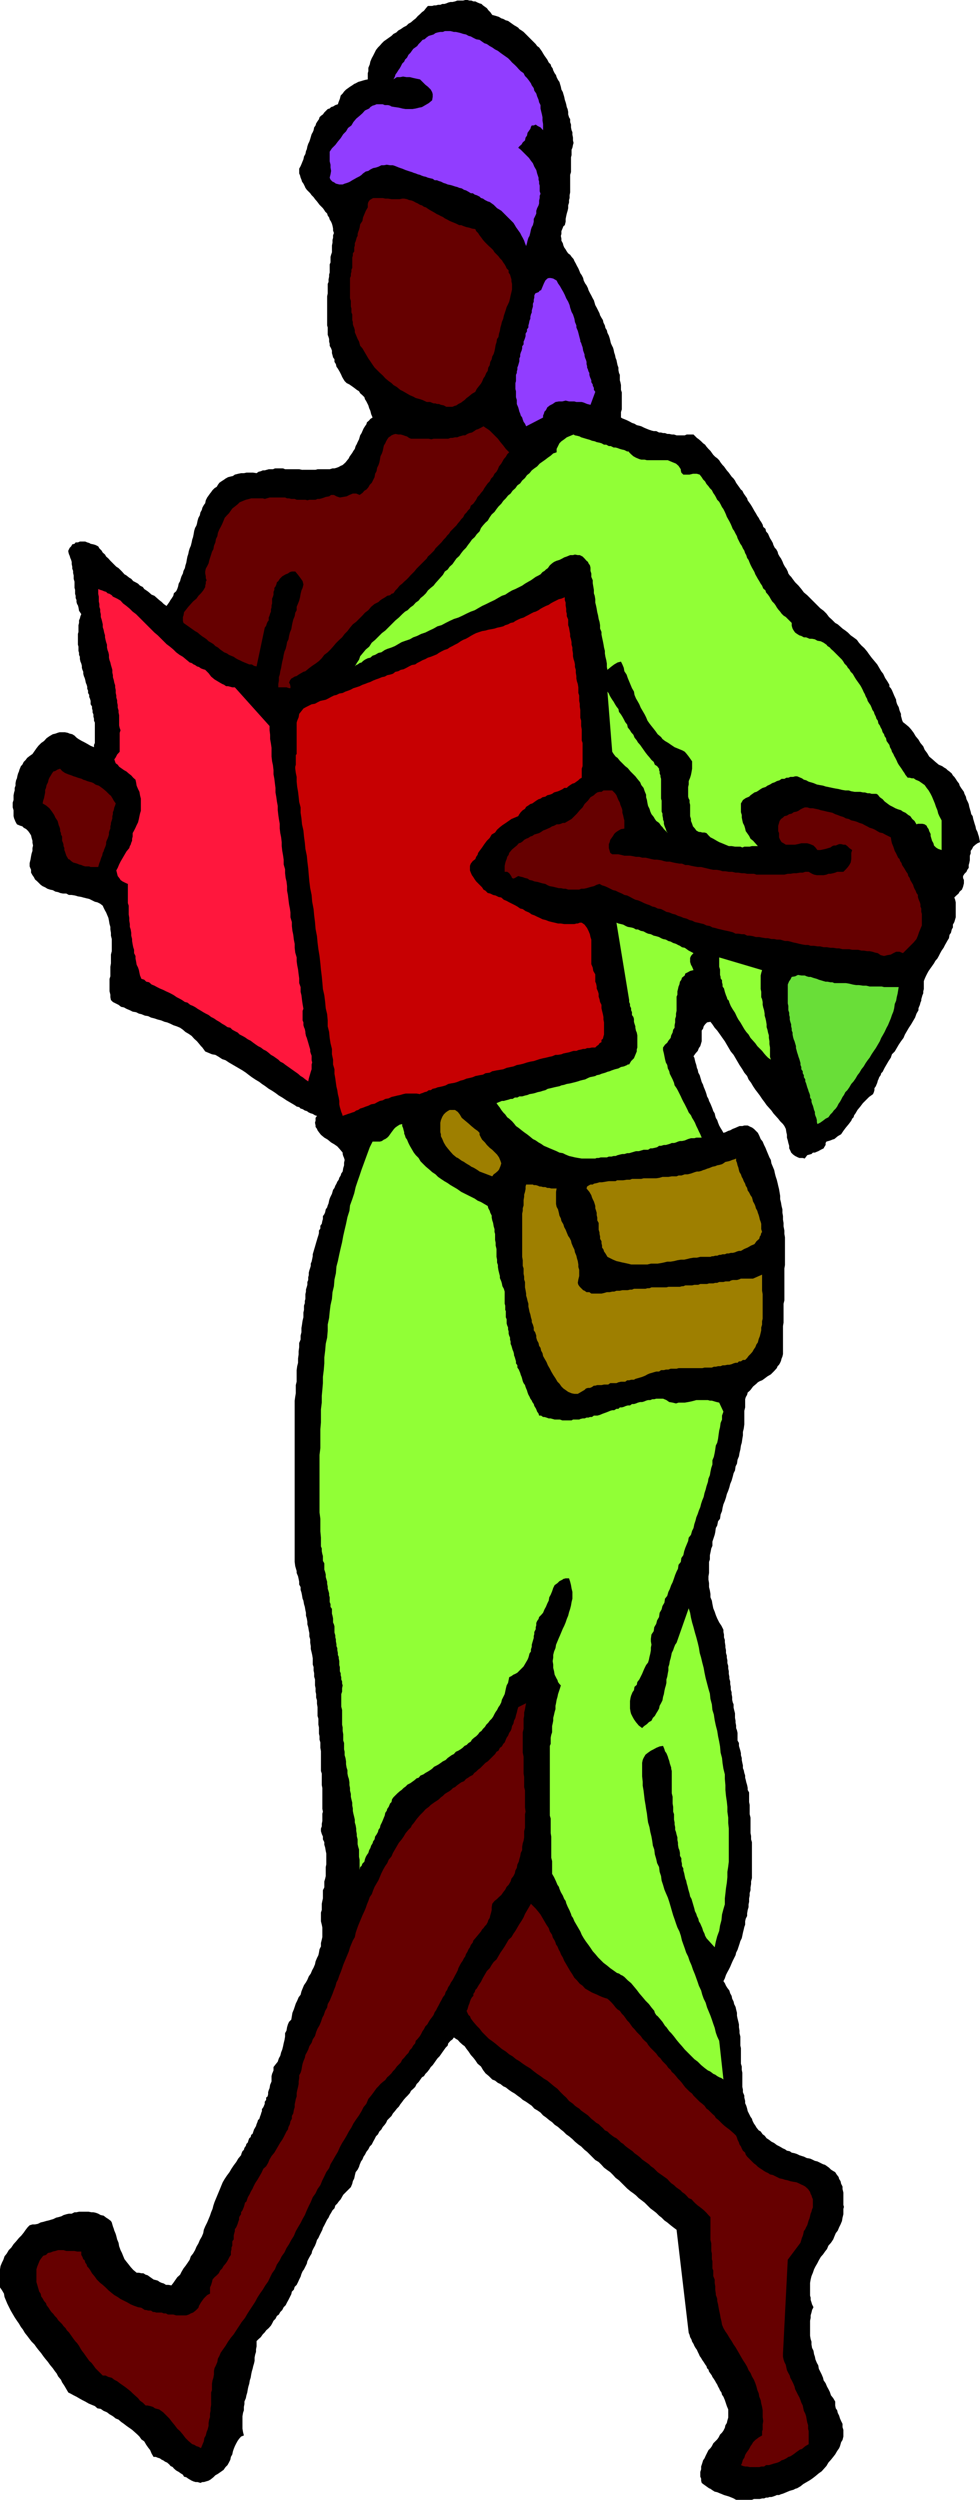 <svg xmlns="http://www.w3.org/2000/svg" width="347.203" height="884.902"><path d="M0 804.5v5.2l.703 1 .7 1.202.199 1.2 1 2.398.699 1.402.5 1 .699 1.2.703 1.199L6 821.5l.703 1 .7 1.2.699.902.699 1.199.8 1L10.5 828l.703.902 1 1 .7 1 .699.899 1 1.199.699 1 .699.902 1 1.2.703 1 1 1.199.7 1 .699.898.5 1 1 1.203.398.899.8 1.199.7 1.2.703 1.202 1 .5.899.5 1 .5 1.199.7.902.5 1 .5 1.2.699 1.199.5 1 .398.898.801 1.203.2 1 .702 1.2.5.898.7L40 855.3l1 .8 1 .399.902.8 1 .7.899.7 1 .702 1 .7.902.8 1 .899.7.699.699 1 1 .7.699 1.202.699 1 .703.899.5 1.199.7 1.2h.8l.7.3.699.2.699.5.5.202.699.5.703.297.797.703.402.5.801.399.399.5.8.699.899.5.699.5.8.5.403.7.797.202.703.5.5.297.7.403.699.3.699.2H70l1 .3.703-.3h.5l.7-.2 1-.3.699-.403 1-.797.699-.703.902-.5 2-1.398.7-1 .699-.7.5-.902.5-1 .199-1 .5-.898.199-1 .3-.899.403-1 .5-1 .5-.902.5-.7.7-.8 1-.398-.301-1.2-.2-1.203V855.3l.2-1.2.3-.902V852l.2-1v-.898l.5-1.2.199-1 .3-1 .2-1.203.199-.898.3-1 .2-1.2.3-.902.2-1.199.203-1 .297-1 .203-.898.297-1 .203-.903V834.5l.2-1 .3-1v-.898l.2-1v-1.903l.699-.699.8-.7.7-1 .699-.698.5-.7.902-.8.797-.903.402-.699.5-1 .7-.7.5-1 .699-.5.5-.898.699-.703.5-1 .703-.699.5-1 .5-.898 1-2 .2-.903.699-.699.3-1 .7-.7.5-1 .398-.898.5-1 .3-1 .403-.902.5-.7 1-2 .2-.898.5-1 .5-.902.5-.8.199-.9.5-1 .5-.898.398-1 .3-1 .5-.703.403-.898 1-2 .2-.7.5-.902 1-2 .5-.699.398-.898.5-.801.5-.899.699-.703.3-1 .7-.699.5-.7.703-.8.5-.898.399-.7.8-.8.399-.403.8-.797.7-.703.5-1.199.199-.898.5-1 .203-1 .297-1.2.703-.902.5-1 .2-.7.5-1.198.5-.7.398-1 .5-.703.5-1 .699-.898.5-1 .703-.7.5-1 .5-.902.5-1 .7-.699.5-1 .699-.7.5-.898.699-.8.5-.7.402-.902.797-.8.703-.7.5-.898.7-.801.699-.899.699-.703.5-.797.699-.902.5-.7.703-.8.7-.7.8-.898.399-.8.8-.7.7-.703.5-1 .699-.699.5-.7.699-1 .703-.398.5-.8.7-.7.699-.902.5-.8.699-.7.5-.7.699-1 .5-.698.703-.7.5-.703.7-1 1-1.398.699-.7.199-.8.8-.899.7-.5.5-.703.699.5.703.403.7.8 1 .899.699.5.699 1 .699.898.8 1.203.903 1 .7.899.8 1.199 1.2 1 .699 1.2.898 1.202 1.203 1 1.2 1.2 1 .398 1 .8.898.4 1 .8.902.402 1 .797 1 .703 1.2.7.898.699 1 .699.902.8 1.2.7 1 .7 1 .702.898 1 1.199.7 1 .699.902 1 1 .699 1.2 1 1 .7.898.902 1.203.8 1 .899.899.699 1 1 1 .7 1.199 1 .902.902 1.2 1 1 .699 1.199 1.199.898.7 2.902 2.902 1.2.699 1 1 .898 1 1.203.898 1 .703 1 1 .899 1 1.199.899 1 1 .902.898 1 1 1.2 1 1 .703.898.7 1 1 1.199.898.902.7 2 2 1.2.902.898.699 1 1 .902.699 1 1 1 .7 1.2 1 .898.702 1.203.899L244 825.8l.3.699.2.8.5.9.203.702.5.797.297.703.402.7.5.699.301.699.399.8.3.7.5.7.399.702.5.7.5.8.5.7.199.699.5.5.203.699.5.7.5.702.2.5.5.7.5.8.199.399.5.8.3.7.399.699.3.7.5.702.2.797.5.703.5 1.2.402 1.199.297.898.5 1.203v2.899l-.297 1-.203.898-.5.801-.2.902-.5 1-.5.7-.698.699-.5 1-.5.699-.7.7-.699.702-.5 1-.5.7-.703.699-1 2-.398.898-.5.703-.301 1-.399 1.2v1l-.3.898v1.7l.3.702v.7l.2.8.5.399 1.398 1 .703.5.5.199.7.5.8.5.899.2.699.3 1 .402.699.297.703.203 1 .297 1 .403.7.3.898.5h5.601l.7-.3h2.101l.797-.2h.703l.7-.3h.699l.5-.2h.699l.699-.203.8-.297.403-.203H276l.703-.297.7-.203 2.398-1 .699-.199.703-.2.5-.3.7-.2 1.199-.698 1-.801 2.398-1.399 1-.703.902-.699 1.2-1 1-.7.898-1 .8-.898.7-1.203.902-1 .801-1 .7-.898.699-1.2.699-1 .3-.699.2-.703.199-.699.5-.8.3-1.2v-2.398l-.3-.903V858l-.5-1-.398-.898-.301-1-.5-1-.2-.903-.5-.699-.199-1v-1.398l-.699-1.2-.8-1L294 846.7l-.5-1-.5-.898-.5-1.2-.7-1-.198-.902-.5-1.199-1-2-.2-1.2-.5-.898-.5-1.203-.199-1-.3-.898-.2-1.2-.5-1-.203-1.199v-1l-.297-.902-.203-1.2v-5.3l.203-1v-.898l.297-1 .203-.903.5-1-.5-1-.203-.699-.297-.898v-.801l-.203-.7v-4.5l.203-1.199.297-1.203.5-1.199.402-1.2.5-1 .7-1.198.5-1 .699-1.2.8-.902.7-1 .699-.898.5-1.2.902-1 .801-1.203.399-1 .5-1.199.699-.898.5-1.2.5-1 .5-1.203.199-1.199.3-1.2v-1.898l.2-.703-.2-.699v-4.398l-.3-1.2V774l-.5-1-.2-.898-.5-.801-.198-.7-.7-.902-.5-.797-.699-.402-.8-.5-.7-.7-.703-.5-.7-.5-.698-.198-2-1-.899-.2-1-.5-.703-.3-1.2-.2-1-.5-.698-.203-.899-.297-.8-.402-.903-.3-1-.2-.7-.5-1-.2-.698-.5-.7-.3-1.199-.7-1-.5-.902-.698-1-.5-.899-.7-.8-.5-.7-.902-.699-.5-.703-1-.7-.398-.8-1-.398-.7-.5-.703-.5-1-.2-.699-.5-.7-1-2-.199-.898-.3-1-.403-.902v-.8l-.297-1.2v-.7l-.5-1.198v-.903l-.203-1v-5l-.2-1V731.5l-.3-1V725l-.2-.898v-3.2l-.3-1.203v-.898l-.2-1.2v-1l-.198-.902-.301-1.199-.2-1v-1l-.3-1.2-.2-.898-.5-1-.199-.902-.5-1-.199-1-.5-.898-.3-1-.7-.903-.5-.797-.402-.902-.5-.7.5-1 .402-1.198.5-1 .5-.903.5-1 .5-1.199.399-.898 1-2 .199-.903.5-1 .3-.898.399-1.2.3-1 .5-1 .2-.902.203-1L263.5 683l.203-.898.297-.801v-1.2l.203-.902.5-1v-.898l.2-1.2.3-1v-1l.2-.902V672l.199-1v-.898l.3-1v-1l.2-1.2V666l.3-1.2v-12.698l-.3-1v-1.2l-.2-1v-5.5l-.3-1.203v-3.297l-.2-1V634.5l-.5-.898v-.7l-.199-1-.3-1-.2-.902-.203-.7v-.8l-.297-.898-.203-1-.297-.7v-1L263 624l-.2-1v-.7l-.3-1v-.698l-.2-.903-.3-1-.2-.699v-1l-.5-.898v-2.7l-.198-.902-.301-.8v-.9l-.2-1v-.698l-.199-1V606.5l-.3-1.2-.2-.8v-1.2l-.3-.698-.2-.903v-1l-.199-1V599l-.3-.898v-1l-.2-1v-.903l-.3-1v-.699l-.2-1v-.898l-.203-1v-.903l-.297-1v-1l-.203-.898v-.7l-.297-1v-1L257 583.2v-.699l-.2-1.2v-.8l-.3-.898v-1l-.2-.903v-.797l-.698-1.402-.801-1.2-.7-1.398-.5-1.203-.398-1.199-.5-1.2-.3-1.5-.2-1.198-.5-1.2V564.2l-.203-1.2-.297-1.2v-1.398L251 559.2V558l.203-1.2v-3.898l.297-.902v-1.5l.203-.898.297-1.5.402-.903v-1.5l.301-.898.5-1.5.2-.899.199-1.5.5-.902.3-1.5.7-.898.199-1.5.5-1.2.199-1.203.3-1.199.5-1.2.403-1.198.297-1.2.5-1.203.402-1.199.301-1.2.5-1.198.399-1.403.3-1.199.5-1 .2-1.398.5-1 .199-1.403.5-1.199.199-1.2.3-1.198.2-1.403.3-1 .2-1.398.203-1.2v-1.199l.297-1.203.203-1.5v-4.797L264 498.2v-2.898l.203-.7.5-.902.2-.797.5-.402.5-.5.898-1.2 1.199-1 .5-.5.703-.398.797-.3.703-.5 1.2-.903 1.199-.699 1.199-1.2.902-1 .297-.698.5-.5.402-.7.301-.703.2-.797.3-.703.2-.898v-9.899l.199-1.203v-6.7l.3-1.2V449l.2-1.2V438l-.2-1.2v-1.198l-.3-1.5v-1.2l-.2-1.203V430.5l-.199-1.2v-1.198l-.3-1.2-.2-1.203-.3-1.199v-1.2l-.2-1.198-.203-1.2-.297-1.203-.203-.898-.297-1.2-.402-1.199-.301-1.203-.2-1-1-2.398-.198-1.2-.5-.902-1-2.398-.399-1-.5-1-.5-1.2-.703-.902L269 402l-.5-1-1.398-1.398-.7-.5-.5-.2-1-.5h-1.199l-.703.2h-1l-.7.3-.898.399-.8.3-.899.5-.703.2-1 .5-.7.199-.5-.898-.5-.801-.5-.899-.398-1-.3-.902-.5-.8-.2-.7-.199-.898-.5-.801-.3-.899-.403-1-.297-.703-.5-1L251 389l-.5-.898-.2-.801-.3-.899-.398-1-.301-.703-.2-.699-.5-1-.199-.7-.3-1-.2-.698-.5-.903-.199-1-.3-.699-.2-1-.3-.898-.2-.801-.203-.899-.297-.5.7-1 .8-.902.399-1 .5-.7.3-1 .2-.698V364.8l.5-.7.199-.8.5-.7.699-.699 1.203-.203.7.903.8 1.199.899 1 1 1.398.699 1 1 1.403.699 1.199.703 1.199.7 1.2 1 1.202L262 377l1 1.5.703 1.2 1 1.202.5 1.2.899 1.199.699 1.199.8 1.2.7.902.902 1.199L270 389l.902 1.2.7 1 .8.902.899 1 .699 1 .8.898.903 1 .7.902 1 1 .5.7.5 1 .199 1.199.199.898v1l.3 1 .2.903.3 1v.898l.399.8.3.7.7.7.703.5 1 .5.5.202h1.2l.699.2.898-1.2 1.5-.402.5-.5h.703l.7-.3.5-.2.898-.5 1-.5.199-.398.5-.801v-.7l.3-.5.7-.199.703-.203.7-.297.699-.203 1.199-1L298 401.5l.8-1.2.903-1.198 1-1.2.899-1.203.3-.699.5-.5.2-.7.5-.698.699-1.2 1-1.203.902-1.199 2.2-2.2 1.398-1 .3-.698.2-.7v-.703l.5-.699.199-.5.3-.7.2-.8.203-.398.297-.801.5-.7.203-.699.5-.5.7-1.402 1.398-2.398.8-1.2.399-1.203 1-1 .703-1.199.7-1.2.8-1.198.899-1.2.5-1.203 1.398-2.398.8-1.2.7-1.199.703-1.203.5-1.398.7-1.2v-.699l.199-.5.3-.703.2-.797.3-.703v-.5l.399-1.398.3-.7v-.699l.2-.8V347.3l.3-.801.399-.898.5-1 .5-.903.703-1 .5-.699.7-1 .5-.898.699-.801.5-.899.5-1 .5-.902.699-1 .5-1 .402-.7.5-.898.5-.8.2-1.2.5-.703.3-1.199.399-.7v-1l.5-.898.3-1 .2-.703v-5.297l-.2-.902-.3-.8.699-.7.8-.7.399-.698.8-.7.403-1 .297-1.203V311.5l-.297-.7v-.698l.5-.801.7-.7.3-.699.5-.703v-1l.2-.699.199-1v-1.598l.3-.8v-.903l.5-.699.399-.8.8-.7.7-.5.902-.398-.203-1-.2-1-.3-.903-.2-.699-.5-1-.198-1-.301-.898-.2-.7-.3-1-.2-1-.5-.703-.199-.898-.3-1-.2-.7-.199-1-.3-.699-.5-1-.2-.902-.5-1-.203-.7-1-1.398-.5-.8-.2-.7-.698-.902-.5-.8-.5-.7-.5-.5-.399-.7-.8-.698-.7-.5-.5-.5-.703-.403-.7-.5-.698-.297-.5-.203-1.2-1-1-.898-1.199-1-.703-1.2-.898-1.199-.5-1.203-1-1.199-.7-1.2-1-1.198-.699-1.2-.902-1.203-.801-.898-1.2-1-.898-.7-.3-.699-.2-.8-.199-.7v-.703l-.5-1.199-.3-1.2-.403-.698-.297-.7-.203-.8v-.403l-.7-1.5-.5-1.199-.3-.7-.398-.698-.5-.5v-.7l-.7-1.203-.8-1.199-.7-1.5-.699-.898-.703-1.2-.7-1.203-2-2.398-.898-1.2-.699-1-1-1.199-1-.902-.902-1-.7-1-1.199-.898-1-.7-1-1-.902-.703-1-.699-.898-.8-.801-.7-.899-.5-1.199-1.2-1-.898-.902-1.203-1-1-1.2-.898-4.601-4.602-1.2-1-.898-1.199-1-1.2-1.199-1.198-.902-1.2-.5-.703-.5-.5-.5-.699-.2-.7-.5-1-.5-.698-.5-.903-.398-1-.5-1-.5-.699-.5-.898-.203-.801-.5-.899-.5-.5-.5-1-.2-.703-.5-.898-.5-.801-.398-.898-.3-.7-.7-.8-.199-.903-.8-.699-.2-.8-.5-.9-.5-.698-.402-.801-.5-.7-.5-.902-.5-.797-.5-.902-.399-.7-.5-.8-1-1.398-.199-.7-.703-1-.5-.703-.5-1-.5-.398-.7-1-1-1.399-.398-.8-.5-.7-.699-.703-1-1.398-.703-.801-1-1.398-.5-.5-.7-.903-.5-.797-.698-.703-.7-.5-.699-.699-1-1.398-.703-.7-.7-.8-.5-.7-.698-.5-.7-.703-.8-.699-.7-.5-1.199-1.2h-2.402l-.7.302h-2.898l-.902-.301H238l-.898-.2h-.7l-.8-.3h-.7l-.699-.2h-.703l-1-.5h-.898l-.801-.199-.899-.3-1-.403-.699-.297-1-.5-.703-.203-.898-.199-.801-.5-.899-.3-.699-.4-1-.5-.703-.3-1-.398-.5-.301v-1.899l.3-1v-6L220 138v-1.7l-.2-1-.198-.698v-1.903L219.3 132l-.2-1v-.898l-.3-.801-.2-.899-.199-1-.3-.703-.2-1-.3-.898-.2-1-.199-.7-.5-1-.3-.699-.2-.902-.203-.8-.297-.9-.5-1-.203-.898-.5-.8-.2-.903-.5-1-.198-.898-.5-.801-.5-.898-.2-.7-1-2-.5-.902-.199-.7-.3-1-.403-.698-.5-1-.5-.903-.5-1-.2-.699-.5-1-.5-.7-.5-1-.198-.898-.5-1-.5-.703-.399-1-.3-.699-.5-.898L204 93.3l-.5-.899-.297-.703-.703-.797-.5-.703-.7-.5-.5-.699-.398-.7-.5-.698-.3-.7-.2-.8-.5-.903V84.5l-.199-1 .2-.7v-1l.3-.698.399-1 .5-.403.3-1.199v-1l.2-1 .199-.898.3-1 .2-.903v-1l.3-1v-.898l.2-.7v-1l.199-1v-6.199l.3-1V55.7l.2-.797V53l.3-.7.2-1 .203-.698-.203-.903v-1l-.2-1v-.898l-.3-.7-.2-1v-1l-.3-.902v-1l-.398-.699-.301-1v-.898l-.2-1-.3-.7-.2-1-.199-.703-.3-.898-.2-1-.3-1-.2-.7-.5-.902-.199-1-.3-1-.2-.699-.5-.7-.5-1-.203-.698-.5-.7-.5-1-.2-.703-.5-.699-.198-.7-.7-.698-.5-1-.5-.7-.5-.703-.5-.797L192 18.2l-1-1.398-.7-.5-.5-.7-1.198-1.199-1.2-1.203-1.199-1.2-.703-.7-.7-.5-.8-.5-.398-.5-.801-.5-.7-.398-1.398-1-.703-.5-.797-.203-.902-.5-.7-.199-.8-.5-.899-.3-.699-.2-.8-.2-.7-1-.703-.698-.5-.7-1.398-1-.5-.5-.7-.203-.699-.297-.8-.402h-.7L167 .2h-.7l-.698-.2h-.801l-.7.2H162l-.797.3-.902.2h-.7l-.8.202-.7.297-.699.203h-.699L156 1.7h-.797l-.703.203h-.7l-.698.2h-1.5l-.7.8-.699.899-.703.5-.7.699-.8.7-.7.8-.898.7-.8.702-.899.5-.703.7-1 .5-1 .699-.898.5-.7.699-1 .5-.699.7-1 .702-.703.5-1 .7-.7.699-.698.8-.7.7-.699.898-1 2-.5.903-.5 1.199-.203 1-.5 1.199v1.2l-.2.702v2.2l-1 .199-.698.199-1 .3-.7.2-.902.5-.5.2-.7.5-.8.5-1.398 1-.7.702-.5.7-.699.699-.3 1.199-.403 1-.297.902-.902.297-.801.5-.7.203-.5.5-.698.2-1.2 1.199-.5.699-.699.5-.5.5-.203.7-.5.702-.5.797-.2.703-.5.7-.198 1-.301.699-.399.699-.3 1-.2.7-.3.902-.399.8-.3.899-.2 1-.3.699-.2 1-.5.902-.203 1-.297.7-.402 1-.301.699-.5.898v1.703l.3.7.2.8.3.7.2.699.5.699.5 1 .203.5.5.7.5.5.7.702.5.7.699.699.5.699.699.8.902 1.2 1.2 1.2.5.702.3.5.7.7.199.699.5.699.199.7.5.8.3.7.2.702.199 1v.7l.3.898-.3.8v.9l-.2.702v1l-.198 1v2.399l-.301.898-.2.703v2l-.3.7V96.5l-.2.7v.702l-.199 1v.899l-.3.699v3.402l-.2 1V115.2l.2.703v2.598l.3.8.2.7v.902l.199.797v.703l.5.899.3.8V125l.2.7.199.8.5.7v.902l.5.8.203.899.5.699.297.5.402.7.5 1 .301.702.399.7.5.8.699.7 1 .5 1 .699.699.5.902.699.801.5.399.7.8.702.7.7.199.699.5.8.699 1.399.3 1 .403.902.297 1.2.5 1.199-.797.5-.402.5-.801.699-.2.7-.5.702-.5.797-.398.903-.3.699-.5.8-.399 1.399-.5 1-.3.7-.403.702-.297 1-.5.7-.402.699-1 1.398-.2.5-1.199 1.5-1 .903-.699.3-.703.399-.797.3-.703.2h-.7l-1 .3h-4.3l-.7.2H107l-1-.2h-5l-.7-.3h-2.898l-.699.3h-1.5l-.703.2-.7.199h-.698l-.7.3-.8.2-.7.5-1.199-.2h-2.402l-.899.2h-1l-1 .2-1.199.3-.703.5-.898.2-.801.202-.899.5-.699.5-.8.5-.7.5-.5.7-.402.699-.801.5-.7.699-.5.7-.398.5-.5.702-.5.7-.5 1-.199 1-.5.699-.5.898-.203.801-.5.902-.2 1-.5.899-.3 1-.2 1-.198.699-.5.902-.301 1-.2 1.2-.199 1-.3.898-.2 1-.3 1.2-.399.902-.3 1-.2 1-.3.898-.2 1-.203 1.2-.297.902-.203 1-.5 1-.2.898-.5 1-.3.902-.2.797-.5.903-.198 1-.301.898-.399.8-.8.7-.2.902-.5.797-.5.703-.402.7-1 1.398-1-.7-.7-.698-.898-.7-.8-.703-.899-.797-1-.402-.902-.8-.5-.4-1.2-.8-.5-.7-1-.5-.699-.698-.902-.5-.797-.403-.703-.797-.7-.402-1-.8-.698-.4-.899-1-.5-.5-.703-.698-.797-.5-.703-.7-.7-.703-.698-.699-.7-.8-.8-.7-.399-.7-.8-.698-.403-.7-.797-.8-.402-.7-1-.5-.7-.203-1-.199-.5-.3-.699-.2-.699-.3h-1.902l-.7.3h-.8l-.399.5-.8.2-.399.702-.5.5-.5 1v.399l.2.8.3.7.2.699.3.7.2.702v.797l.199.903v.699l.3.8v.7l.2.898v1.203l.3 1v2.2l.2.699v1.398l.199.703v.797l.3.703v.7l.2.699.3.5.2.699.199 1.2.8 1.202-.3.7-.2.8-.3.7v.898l-.2.8v2.4l-.198.702v3.797l.199.703v1.5l.199.7v.699l.3.699v.8l.2.9.3.702.2.797v.703l.203.7.297.699v.699l.203.8.297.7.203.7.2 1 .3.702.2.7v.699l.3.699v.8l.399.7v.7l.3.702.2.7v1.199l.5.8v.7l.199.699v.7l.3.702v.797l.2.703v.7l.3.699V263l-.3.7v.8l-1.2-.5-1.199-.7-.902-.5-1-.5-1.2-.698-.698-.5-.7-.7-.8-.5-.899-.203-.703-.297-1-.203h-1.898l-.7.203-.8.297-.899.203-1.203.7-1 .699-.898 1-1 .699-1 1-.7.902-.699 1-.703 1-1 .7-.898.699-.5.699-.7.7-.5 1-.5.5-.199.5-.3.702-.2.7-.3.699-.2.699-.203 1-.297.7-.203 1v.902l-.297.8v.899L5 280.5l-.2 1v1.7l-.3.902v1.699l.3 1v2.101l.2.797.5 1.203.5.899.703.3.5.2.7.199.5.5.898.5.699.7.5.702.5.797.203.903.297 1v.699l.203 1-.203.898v1l-.297.903-.203 1-.2 1.199-.3 1.199v1.2l.5 1.202v1l.5.899.5.699.402.8.801.7 1.2 1.2.699.5.898.402.8.5.903.3 1 .2.899.5 1 .199.699.3 1 .2H23.5l.902.5h1l1.2.199 1 .3 1.199.2.699.2 1.203.3.899.2 2 1 .898.202 1 .5.902.7.301.699.5 1 .399.699.5 1.2.3.702.2 1 .199 1.2.3 1V329l.2 1.2v1l.3 1.202v4.297l-.3 1.203V341l-.2 1.2v3.402l-.3.898v4.402l.3 1.2V353l.2 1 .699.7 2 1 .902.702 1 .2.899.5 1.199.5 1 .5 1.203.199 1 .5.899.199 1.199.5 1.199.2 1 .5 1.203.3 1.2.402 1.199.297 1.199.5.902.203 1.2.5 1 .5 1.199.399 1.199.5 1 .699.902.8 1.2.7 1 .7.898 1 1 .902 1 1.199.402.5.5.5 1 1.398 2.399 1 1.199.203 1.199.7 1.203.8 1.2.399 1.199.8L83.5 377.5l1.203.7 1.2.702 1.199.797.898.703 1.203.899 1.2.8 1.5.899.898.7 1.199.8 1.203.902 1.2.7 1.199.8 1.199.899 1.199.699 1.5 1 1.203.7 1.2.702.5.297.699.5.898.203.5.5.703.2.797.5.703.199.7.5.699.3.699.2.8.5.7.199-.5.7v1l-.2.702.2 1v.5l.5.7.199.5.5.699.703.898 1.2 1 1.199.703 1.199 1 1.199.7 1 .699.902 1 1 1.199v.5l.2.7.3.702.2.7-.2 1v.898l-.3 1-.2 1.2-.5.702-.199.7-.5.8-.203.7-.5.699-.297.699-.402.7-.301.8-.5.7-.2.702-.198.7-.5 1-.301.699-.2.699-.199 1-.3.7-.2.702-.5.7-.199 1-.3.699-.5.699v1l-.2.7-.203 1-.5.702v1l-.5.7v.898l-.2.8-.3.9-.2.702-.3 1-.398 1.399-.301 1-.2.699-.3 1v.7l-.2 1-.199.902-.3.699v.8l-.2.7-.3.898-.2.801v.902l-.199.7v1l-.3.699v1l-.2.699-.3 1v.7l-.2.902v1.699l-.203.699v.8l-.297.9v1.5l-.203.902v1.699l-.297 1.199-.203 1.402-.2 1.2v1.5l-.3 1.199v1.398l-.5 1.203v1.5l-.2 1.399v1.199l-.198 1.402v1.5l-.301 1.2-.2 1.398v4.102l-.3 1.199v2.898l-.2 1.203-.199 1.399v57.101l.2 1.5.199.7.3 1v.699l.5 1.199.2.902.199 1v1l.5.899v1l.3.898.2 1 .203 1.203.297.7.203 1.199.297 1 .203 1.199.2.902v1l.3 1 .2 1.2V575l.3 1 .2 1.2.199.902v1.199l.3 1v1.199l.2 1.2v1l.3 1.202.2.899.199 1.199v2.2l.3.902v1.199l.2 1v1.199l.3 1v2.102l.2 1v1.199l.199.898v1.203l.3 1v1.2l.2 1.199v3.101l.3 1v2.098l.2 1v2.2l.203.902v1.199l.297 1v1.898l.203 1.203v7l.297.899v4.101l.203 1v7.399l.2 1-.2.699v2.602l-.203 1v.898l-.297.8v.9l.297 1 .402.902v1l.5 1V653l.301 1 .2 1.2.199.902V660l-.2.902v3.2l-.199.898-.3 1v2.102l-.5 1V672l-.2.902-.203 1v2.2l-.297.898v3.102L114 681.3l.203 1v3.398l-.203.903-.297 1.199v1.2l-.5 1-.203 1.2-.2.902-.5 1-.5 1.199-.198 1-.5 1.199-.5.902-.5 1.2-.7 1-.5 1.199-.5.898-.699 1-.5 1.203-.402 1-.301 1.2-.7.898-.5 1.2-.5 1-.398 1.202-.3.899-.5 1.199-.2 1.2-.199 1.202-.8.797-.403.903-.297 1-.203 1.199-.5.898v1.203l-.2 1.2-.3 1.199-.2 1-.3 1.199-.398 1-.301 1.2-.5.902-.399 1.199-.8 1-.7.898v1.203l-.5 1.2-.199.8v1.899l-.5 1.199-.203 1.2-.297.702-.203.7v.699l-.2.8-.5.399v.8l-.5.7v.7l-.198.5-.301.702-.5.7v.699l-.2.5-.199.699-.3.8-.2.7-.5.5-.199.7-.3.702-.2.7L90 753.8l-.5 1.5-.5.398-.2.801-.5.402-.3.797-.2.703-.5.5-.198.7-.5.699-.2.699-.5.5-.3.7-.2.702-1 1.2-.699 1.199-.902 1.199-.801 1.2-.7 1.202-.898 1.2-.8 1.199-.7 1.199-.5 1.2-.402 1-.5 1.202L76 779.5l-.398 1.2-.301 1.202-.5 1.2-.399 1.199-1 2.398-.699 1.403-.5 1.199L72 790.5l-.5 1.2-.7 1.202-.5 1.2-.698 1.199-.5 1.199-.7 1.2-.8 1-.399 1.202-.8 1.2-.7 1L65 803l-.7 1.2-.5 1-1 .902-1.398 2-.699.898-1-.2h-.902l-.801-.5-.7-.198-.698-.301-.7-.5-.699-.2-.8-.199-.7-.5-.703-.5-.7-.5-.698-.203-.801-.5h-.7l-.898-.199h-.8l-1.2-1-.902-1-.7-.898-.8-1-.7-.903-.5-1.199-.398-1-.5-1-.5-1.398-.203-1.2-.5-1.203-.297-1.199-.203-.7-.2-.5-.3-.698-.2-.7-.3-.8-.2-.7-.198-.703-.301-.5-.899-.699-.8-.5-.899-.7-1-.198-.902-.5L34 783.3l-.898-.2h-.7l-1-.199H28l-.898.2h-.7l-1 .5h-1l-.902.199-1 .3-.7.399-1 .3-.898.2-1 .5-.699.2-1 .3-.902.2-1 .3-.899.2-1 .5-1 .202H11.5l-1 .297-.7.703-.698.899-.7 1-.8 1-.899.898-1 1.203-.902 1-.801 1.2-.898.898-.7 1.2-.8 1-.399 1.202-.5 1-.5 1.2L0 803.3v1.199"/><path fill="#91ff36" d="m333.602 300.902-1.2-.402-.8-.5-.7-.7-.199-.8-.5-.898-.203-.7-.297-1v-.703l-.5-1-.203-.699-.5-.7-.2-.5-.698-.5-.801-.198h-1.598l-.5.199-.703-1.2-.797-.699-.703-1-.7-.402-1-.8-.898-.4-.699-.5-1-.3-1-.398-.902-.5-1-.5-.7-.5-1.199-.903-.699-.797-1-.703-.703-.898-.5-.301h-1.7l-.698-.2h-.7l-1-.3h-.699l-.902-.2h-2l-1.2-.198-.898-.301H299.5l-1.2-.2-1.198-.3-1.2-.2-1-.199-1.402-.3-1-.2-.898-.3-1.2-.2-1-.203-1.199-.5-1-.297-.703-.203-.898-.5-.801-.199-.7-.5-.5-.2-.699-.3-.5-.2h-.699l-.703.2h-1l-.7.3h-.698l-.7.4h-1l-.699.5-1 .3-.703.402-.898.297-.801.5-.899.403-.699.5-1 .3-.703.399-.7.5-.8.5-.7.199-1.398 1-.5.5-1.199.5-1 .7-.402.702-.301.5v3.098l.3 1v.902l.2 1 .203.899.5 1 .297 1 .203.898.5.703.7 1 .5 1 .898.7.8.898.899 1h-2.098l-.8.2h-1.899l-.703.3-.7-.3h-1.898l-1.199-.2h-1L257 299l-1.2-.5-1-.398-.898-.5-1.199-.7-1-.5-.703-.703-.7-.797-.698-.203h-.801l-.7-.199h-.5l-.898-.5-.5-.7-.703-.8-.297-.898-.402-1v-.7l-.301-1v-4l-.2-.8v-.903l-.3-.5-.2-.699v-3.398l.2-.903V276.5l.5-1.2.3-1 .2-1 .203-1.198V269.5l-.703-1-.5-.7-.7-.898-.698-.8-.7-.403-.699-.297-.5-.203-.703-.297-1-.402-1.2-.8-1-.7-1.198-.7-.899-.698-.5-.7-1.203-1-.7-1-.698-.902-.801-1-.7-.898-.699-1-.5-1.2-.5-1-.699-1.203L227 250.5l-.5-1.2-.5-.898-.7-1.203-.5-1.199-.198-1.2-.7-1.198-.5-1.2-.5-1.203-.5-1.199-.402-1.2-.797-1.198-.203-1.2-.5-1.203-.5-1-1.2.301-1.198.7-1.2.902-1.199 1-.203-1v-1.2l-.2-1.203-.3-1.199-.2-1.2v-.898l-.3-1.203-.2-1.199-.198-1-.301-1.398-.2-1v-.903l-.5-1.199v-1.2l-.199-1.198-.3-1-.2-1.2-.3-1.203-.2-1.199-.199-1-.3-1.2v-1.198l-.2-1.2-.3-.902v-1.2l-.2-1.198-.203-1.2v-1l-.5-1.203V203l-.297-.898v-1.2l-.203-.8-.5-.7-.2-.5-.5-.402-.698-.8-.7-.7-1-.5h-.699l-1-.2-.703.2h-1l-1.2.5-.898.3-.699.4-1 .5-1 .3-.902.402-.7.5-.8.7-.7 1-.699.5-.5.5-.699.398-.703.8-.7.4-1 .5-.698.5-1 .702-.899.5-1.203.7-1 .699-2.398 1.199-1.2.5-1.199.7-1.203.8-1.2.402-1.398.797-1.199.703-1.5.7-1.402.699-1.5.699-1.399.8-1.199.7-1.402.5-1.5.7-1.399.702-1.5.7-1.601.5-1.5.699-1.399.699-1.5.8-1.402.4-1.398.8-1.5.7-1.399.702-1.5.5-1.402.7-1.399.5-1.199.699-1.5.5-1.402.5-2.399 1.398-1.199.5-1.5.5-.902.403-1.2.8-1 .2-1.199.699-.902.3-.797.7-.902.199-1 .5-.7.5-.5.5-.699.2-.699.5-.5.202-.5.5.7-1.203.8-1.199.399-1.2 2-2.398 1.199-1 .902-1.402 1.2-1 2.398-2.398 1.199-.903 1.203-1.199 2.399-2.398 1.199-1 1.199-1.2 1-.902.902-.5 1-1 1-.7.899-1 1-.698.699-.903 1-.797.902-.902.7-1 1-.898 1-.801.699-.899.902-1 .797-.902.902-1 .7-1.2 1-.698.699-1 1-.903.699-1 .703-1 1-.898.7-1 .699-.899 1-1 .699-1 .699-.902.703-1 1-.898.7-1 1-1 .5-1.2.699-.902.898-1 .8-.7.7-1.198.703-1 1-.903.7-1 .699-.898 1-1 .699-1 .902-.899.797-1 .902-.703.7-1 1-.898.699-1 1-.7.699-1 1-.902.703-1 .899-.699.8-1 .899-.7 1-.698.902-1 1-.7 1-.703.899-.699 1-.7.898-.8 1.203-.398v-1.2l1-2 .7-.703 1-.699.898-.7 1.199-.5 1.203-.5.5.302 1 .199.7.199.5.3.699.2 1 .3 1.398.4.703.3 1 .2.7.3 1 .2.699.202.898.5h.8l.903.5h.7l1 .5h.699l.699.2.8.3.7.2.902.199 1 .5h.5l.2.3.699.7.8.699.899.5 1.199.5.703.2h1.2l.8.202h7.399l.699.297 1.199.5 1 .403.902.8.801 1.2v.398l.2.8.699.7h2.199l1.199-.3h1.402l1 .3.7.902.5.797.699.703.5.899.699.8.5.7.703.699.5 1 .5.7.399.702.5 1 .699.7.5.898.5 1 .5.7.5 1 .402.902.297.8.5.899.402.699.5 1 .301.7.399 1 .5.702.5 1 .5.899.199.699 1 2 .5.7.402.902.5.8.297.899.402.699.301 1 .5.7.399 1 .3.702.5 1 .399.7.5.898.3.8.399.7.5.902.5.797.5.903.5.699.402 1 .801.699.2.7.699.8.5.7.5.902.5.8.699.7.5.699.402.699.5.7.7.8.5.7.699.702.8.5 2.098 2.098v1l.3 1 .403.7.5.702.7.5.8.5.7.2.898.5h.8l1.2.5h.902l1 .199.899.5 1.199.199 1 .5 1 .7.402.5.797.5.402.5.801.702 3.098 3.098.5.7.402.702.797.797.402.703.5.5.5.899.7.699.3.5.399.7.5.8.5.7.5.702.5.7.402.699.5 1L306 245l.402.7.301.8.5.902.2.7.5.8.5.7.398.898.3.8.5.7.2.7.5 1 .199.702.5.7.203 1 .5.699.297.699.402.7.301 1 .5.702.2.7.5.699.199 1 1 1.398.199.801.5.902.199.7.5.8.3.7.403.699.5 1L318 270l.402.7.5.702.5.7.5.8.5.7.399.699.8 1h.7l.699.199h.703l.7.5 1.199.5 1 .7 1 .702.699 1 .699.899.703 1.199.5 1 .5 1.2.5 1.202.399 1.2.5 1.199.3 1.199.399.902.8 1.5v10.5"/><path fill="#600" d="m319.902 337.402-1.199-.5H317.5l-1 .5-.898.5-1.2.2-1.199.3-1.203-.3-1-.7-1-.203-.898-.297-1-.203h-.899L306 336.5h-.797l-1.203-.3h-2.098l-1-.2H298.5l-1.2-.3h-.898l-1.199-.2h-1l-1.203-.2h-1.2l-1.198-.3h-1l-1.2-.2h-1.199l-.902-.3h-1l-1.2-.2-.898-.198L282 333.8l-1-.2-1-.3-.898-.2h-1l-.7-.199-1-.3h-1.199l-.902-.2h-1l-1.2-.3h-.898l-1.203-.2-1-.203h-1.2l-1-.297-1.198-.203h-.899l-1-.5h-.902l-1.2-.199h-1l-1-.5-1.199-.3-.902-.2-1-.2-1.2-.3-.898-.2-1-.3-1-.2-.902-.5-1.2-.198-1-.5-.898-.2-1.199-.3-1-.2-1-.5-.902-.203-1-.5-1.2-.297-.898-.402-1-.3-1-.5-.902-.2-1.2-.5-1-.2-.898-.5-1-.5-1.203-.198-1-.5-.898-.2-1-.5-.899-.3-1-.403-1-.5-1.203-.5-.898-.199-1-.5-.899-.5-1-.5-1-.2-.902-.5-1.2-.5-1-.5-.898-.198-2-1-.902-.403-1-.297-.899-.5-1 .297-1 .5-.902.203-.7.2-1 .3-1 .2h-.898l-.699.3h-3.902l-.899-.3h-.8l-.899-.2H198l-1.2-.3-.8-.2-1.2-.203-.698-.297-.899-.5-1-.203-.703-.199-1-.3-1.2-.2-.698-.3-1-.2-.7-.5-.902-.2-.797-.3-.902-.2-.7-.198-1.199.699-.5.199-.5-.2-.199-.5-.3-.5-.5-.698-.7-.5h-.902V306.5l.199-1 .203-.7.297-.698.203-.801.5-.7.2-.699 1-1.203 1.199-1 .5-.398.699-.801.699-.2.703-.5.5-.5.7-.398.8-.3.7-.5.699-.2.699-.5.699-.203 1-.297.703-.402.7-.5.8-.3.899-.4.699-.3.8-.5.7-.2.902-.5H198l.703-.198.7-.301h.699l2.398-1.399 1.902-1.902 1-1.2 1-1 .7-1.198 1.199-1.2.902-1.203 1.2-.699.5-.5.699-.5.8-.2h.7l.699-.5h3.101l1 1 .5.7.399 1 .3.7.5.902.2.8.5 1.2.199.699v.898l.3 1 .2 1 .203.703v2.899L220 293.5l-1.2.7-.698.5-.5.5-.399.702-1 1.399-.203.8-.297.7v1.398l.297 1 .203.703.7.5h2.199l.898.2 1.203.3h2l1.2.2.898.199h1.199l1 .3h1.203l.899.2 1.199.3 1 .2h1l1.402.199 1 .3.899.2h1.199l1.199.3 1 .2 1.203.2h.899l1.199.5h1l1.199.3 1 .2 1.203.202h1.2l1.199.297.898.203 1.203.297 1 .203h1.2l1.199.2.898.3h1l1.203.2h1.2l1.199.3h1l1.199.2h.902l1 .199h2.399l.898.3h9.902l1.2-.3H280l1.203-.2h1l1.2-.199h1l.898-.3h1.199l.5.3.703.399.7.3 1 .2h2.398l1-.2.699-.3h.703l1-.2.7-.199.699-.3h2.199l.902-.903.7-.797.5-.703.5-.898.199-1.2v-2.199l.3-1-1-.703-.699-.699-.703-.5h-.7l-.8-.2h-.7l-.5.2-.698.3h-.7l-.5.2-.699.5-.703.2-1 .3-.898.2-1 .202h-1l-.7-.902-.699-.7-1.203-.5-1-.3h-2.098l-1.199.3-1 .2h-3.3l-.801-.5-.7-.398-.5-.801-.199-.399-.203-.5v-1.5l-.297-.703v-1.898l.297-1 .203-.7.5-.699.7-.5.5-.5.898-.203.8-.5.899-.199.703-.5 1-.2.7-.3.699-.5.8-.398.7-.301H286l1 .3h1l.902.2 1 .199.899.3 1 .2 1.199.3 1 .2.902.2 1 .5.899.3 1 .402 1 .297.902.5 1 .203.899.5 1 .2 1 .3.898.399 1 .3.902.5.801.399.899.5 1 .3.898.4.8.5.903.5 1 .202.899.5 2 1 .199 1.2.199.898.5 1.2.5 1.5.5.902.703 1.5.5.5.2.699.5.699.199.7.8 1.202.7 1.2.5.699.199.8.5.7.199.699.3.5.403.7.297.5.203.702.297.7.402.699.301.8.5.7v.699l.2.7.199.5.3.702.2.7v.8l.3.7v1.199l.2.699v4.102l-1 2.398-.399 1.2-.5 1.202-1 1.2-1.203 1.199-1.898 1.898-.7.703"/><path fill="#69de38" d="m300.203 385.902-.703.7-.5 1-.5.699-.5 1-.398.699-.5.7-.5 1-.5.702-.7.7-.5.699-.699.699-.703 1-1 .5-.898.7-1 .702-1 .5-.2-.703v-.699l-.199-.8-.3-.7-.2-.7v-.698l-.3-.7-.2-.8-.203-.7-.297-.703-.203-.699v-.7l-.5-.8v-.7l-.2-.698-.3-.7-.2-.703-.3-.797-.2-.703-.198-.699-.301-.7v-.698l-.5-.801v-.7l-.399-.699v-.703l-.5-.699v-.8l-.3-.7v-.7l-.399-1.398-.3-.8-.2-.7-.3-.902-.2-.8-.203-.7v-.7l-.297-1-.203-.698-.297-.7-.203-.703-.2-1v-.699l-.3-.7v-.698l-.2-.801v-.7l-.3-.902-.2-.797V360l-.198-.7v-.8l-.301-.898v-1.5l-.2-.903V348.5l.2-.5.3-.7.399-.5.5-1 1.203-.198 1-.5 1.2.199h1.199l.699.3.699.2h.703l.797.3.703.2.7.199.699.3.699.2 1 .3.699.2h.703l1 .2h.7l.699.3h4.101l1.2.2 1.199.3 1.199.2h1l1.402.202h1.2l1.199.297h4.3l.801.203h5.2l-.2 1.2L318 351.8l-.297 1.199-.203 1.2-.5 1.202-.2 1.5-.3 1.2-.5 1.199-.398 1.199-.5 1.2-.5 1.202-.5.899-.7 1.5-.5.898-.699 1.203-.5 1.2L311 369.8l-.7 1.199-.698 1-.801 1.2-.7 1.202-.699.899-.699 1-.703 1.2-.797 1-.703 1.2-.7.902-.698 1.199-.7 1-.8.898-.7 1.203-.699 1"/><path fill="#600" d="M277.402 833.3v.9l.2 1 .3.902.5 1 .2 1 .199.898.5 1 .5.902.199.797.5.903.5 1 .5 1.199.203.898 1 2 .5.903.399 1 .3.898.5 1 .2 1 .199.902.5 1 .3.899.2 1.199.199 1 .3 1v1.2l.2.902v4.597l-1.2.703-1.198 1-.7.2-.699.5-.703.5-.5.398-.7.5-.8.5-.7.2-.698.5-1 .5-.7.202-.699.5-.703.297-.7.203-.8.2-.898.3-.7.2h-1l-.699.5h-1l-.703.199h-3.398l-.899-.2H264l-.797-.199-.703-.3.3-.5.2-.7.203-.703.5-.699.297-1 .402-.7 1-1.398.5-1 .5-.703.399-.699.8-.8 1.2-.9 1.199-.698v-1.5l.203-.5v-1.903l.2-1.199-.2-1.398v-2.403L270 852l-.297-1.2-.203-1.198-.5-1.2-.2-1.203-.5-1.199-.3-1.2-.398-1.198-.5-1.2-.7-1.203-.5-1.199-.699-1-.5-1.2-.703-1.198-.797-1.2-.703-1.203-.5-.898-1.398-2.399-.7-1-.699-1.203-.8-1.199-.7-1.2-.703-1-.7-1.198-.5-1.2-.198-1.203-.301-1.199-.2-1.2-.3-1.398-.2-1-.199-1.203-.3-1.199v-.7l-.2-.698-.3-.7v-.5l-.2-1.402v-1.2l-.199-1.198v-1.2l-.5-1.203v-2l-.3-.699v-2.598l-.2-.703v-2l-.203-.898v-2.7l-.297-1.199v-8.101l-.703-.7-.7-.8-.698-.7-.801-.699-.899-.703-.699-.5-.8-.699-.7-.7-.703-.8-1-.398-.7-.801-.698-.7-1-.699-.399-.5-1-.703-.703-.5-.7-.699-1-.7-.698-.698-.7-.801-1-.7-.699-.5-1-.699-.703-.5-.7-.703-.698-.699-1-.7-.7-.698-.699-.5-1-.7-.703-.5-.7-.703-1-.797-1-.703-.698-.699-.7-.5-1-.7-.902-.698-.7-.7-.8-.5-.7-.703-.898-.797-.8-.402-.7-.5-.902-.7-.797-.8-.902-.398-.7-.801-.8-.7-.7-.699-.898-.5-.8-.703-.903-.699-1.2-1.2-.698-.5-1-.698-.7-.5-.699-.7-.8-.5-.7-.5-.703-.703-1.398-1-1-1.199-1-.898-1.2-1.2-.902-1-1.2-.902-2.398-2-1.199-.7-1.203-.898-1.2-.8-1.198-.903-1.2-1-1.5-.898-1.199-.801-1.203-.898-1.2-.7-1.198-1-1.2-.703-1.199-1-1.402-.898-2.399-2-1.199-.899-1-.703L172 720.5l-1.2-1.2-.898-1.198-1-1-1.199-1.403-.902-1.199-.301-.8-.5-.4-.398-.8-.301-.7.3-.5.399-1.398.3-.703.2-.699.3-.8.403-.7.5-.5v-.7l.5-.698.2-.7.5-.5.699-1.203.8-1.199.7-1.398.699-1.2.699-1.203 1-1 .703-1.199.7-1 1-.898.699-1.2.699-1.203.699-1 .8-1.199.7-1.2.703-1.198 1-.903.7-1.199.699-1 1.398-2.398.8-1.2.7-1.203.5-1.199.703-1.2 1.399-2.398 1.699 1.7 1 1.199.699.898.703 1.203 1.399 2.399.8 1.199.399 1.2.8 1.202.2.797.199.403.5.8.3.7.2.699.5.699.203.5.297.7.402.702.301.797.2.403.5.8.5 1.2 2.097 3.597.8 1.203.7 1.2.902.898 1 1.2 1 .702.899 1 1.199.7 1.203.699.7.3.5.2.699.3.8.399.7.3.5.2.898.3.703.2.797.7.703.702.7.797.699.903.699.699.8.5.7 1 .699.699.5.7.703 1 .7.702.699 1 .5.7.699.699.8 1 1.399 1.398.703 1 .7.703.8.7.399.699.8 1 1.399 1.398.699.703.703 1 .797.7.703 1 1.399 1.398.699 1 .8.7.399.702.8.7.7.8.703.899.7.699.699.8.5.7.699.902.8.797.7.703.902.7.5.699 2.2 2.199.898.7.8.702.7 1 .699.5.703.7.7.699.8.699.399.7 1 .8.699.7.699.702.8.7.903.699.7.5.8.699.899.8.699.7.3.7.2.702.5 1 .199.7.5.699.3.699.403.8.797.7.203.7.5.702 2.399 2.399.699.5.699.699.703.5.797.5.703.5.7.402.699.297.699.5 1 .203 1 .5.402.2 1 .5 1 .199.899.3 1 .2.898.3 1 .2 1.203.199.7.3 1 .5.5.2.898.5 1 .902.699 1 .203.7.297.5.203.699.297.699v2.902l-.297.7-.203.8-.297.7-.203.898-.2.8-.3.7-.2.7-.3 1-.398.702-.301.7-.5.699-.2 1-.199.699-.3.7-.2.702-.3 1-4.5 6-1.7 33.399"/><path fill="#91ff36" d="m273.102 375.102-1-.7-.7-.703-.699-.797L270 372l-1.7-1.7-.698-1-.801-.898-.899-1-.699-1.203-.8-.898-.7-1-.703-1.2-.7-1.199-.698-1-.5-.902-.7-1.5-.8-1.2-.7-1.198-.5-1.2-.199-.703-.5-.5-.203-.699-.297-.7-.402-1.198-.301-1.2-.5-.703v-.699l-.2-.8v-.7l-.5-.7v-.5l-.198-.698v-1.903l-.301-1v-3.297l15.199 4.5-.297 1-.203.899v4.8l.203 1V353l.297.7.203 1v1l.2.902.3 1 .2 1.199v.699l.3 1 .2.902.199 1.2v1l.3.898.2 1 .3 1v.902l.2 1.2v1l.199 1.199v3.3l.3 1"/><path fill="#9e7f00" d="M264 481.402h-.797l-.703.5h-.7l-.5.5h-.698l-.7.2-.699.3-.8.2h-.7l-.902.199H256l-.7.3h-.898l-.8.2h-.7l-.699.3h-2.601l-.801.2h-8.399l-.699.199h-2.101l-.801.3h-.899l-.699.2h-1l-.703.5h-1l-.7.2-1 .3-.698.2-.7.3-.699.402-.703.297-.5.203-1 .297-.7.203-.698.2-.5.3h-1l-.7.2h-.699l-.703.5H220l-.898.199-.7.3h-2.199l-.703.5H214l-.898.2h-1.5l-.7.199h-.5l-.699.5-.703.3h-.7l-.698.2-.5.5-1.2.7-1.199.702H203.5l-1-.203-1.2-.5-.698-.5-1-.699-.7-.7-.699-1-.703-.698-.7-1.2-.8-1.203-.7-1.199-.5-1-.698-1.2-.5-1.198-.7-1.2-.5-.902-.199-1-.5-.898-.203-1-.5-.7-.2-1-.5-.902-.3-1v-.7l-.398-1.198-.5-.7v-1l-.301-1-.399-.902v-.7l-.3-1-.2-1-.3-.898-.2-1-.199-.902v-1l-.3-1-.2-.898-.3-1v-.7l-.2-1.203-.203-1v-1.898l-.297-.899v-1l-.203-1V449l-.297-.898v-2l-.203-1.2v-15.3l.203-1v-.903l.297-1v-1.898l.203-1.2v-.699l.297-1 .203-1V420l.2-.7h2.398l.3.2h.7l.699.2.703.3h.5l.7.2h.8l.7.3h.699l.699.2h1.902l-.203 1.202v4.297l.203 1 .5.903.297 1.199.203 1 .5 1 .2.898.699 1.203.3 1 .5.899.399 1 .5 1.199.5.7.5 1 .199.902.5 1.199.5 1 .203 1 .5 1.199.2.902.3 1 .2 1.2v.898l.3 1v2.2l-.3 1.202-.2 1.2.2.699.5.699 1.199 1.2.5.202.699.5h1l.699.5h3.602l.898-.203 1-.297h1l.902-.203h.7l.8-.297h1.2l.898-.203h1.902l.801-.199h.7l.699-.3h4.101l.7-.2h.699l.699-.3h5.3l.7-.2h4.101l.7-.2h.5l.699-.3h2.402l.797-.2h1.402l.7-.3h2.398l.703-.2h1.5l.7-.198h.699l.699-.301h1.5l.699-.2h1.402l.5-.3.7-.2h1.5l.699-.199.699-.3h4.3l3.2-1.403v5.703l.203 1.2v8.699l-.203.898v1.203l-.297 1v1l-.203.899-.297 1.199-.402 1-.301 1.2-.5.702-.398 1-.5.7-.5.898-.7.8-.699.7-.5.7-.703.702"/><path fill="#9e7f00" d="M251.703 444.902h-3.601l-1.2.297h-1.199l-1.203.203-1.2.297-.898.203h-1.199l-1.203.2-1.2.3-1.198.2h-1.2l-1.199.3-1 .2-1.203.199h-2.398l-1.2.3h-5.8l-1.2-.3-.902-.2-1-.199-1.2-.3-.898-.2-1.199-.5-2-1-.402-.703-.301-.5-.5-.699-.2-.7-.5-.698v-.7l-.198-.8v-.7l-.5-.902v-.8l-.2-.9v-.5l-.3-1v-2.398l-.5-.902v-1l-.2-.898v-.801l-.199-.7-.3-.902v-.797l-.2-.703-.3-.898-.403-.801-.297-.7-.203-.698-.7-1.2-1-1.203.2-.699.8-.5.403-.2H210l.402-.3 1-.2 1-.3h.899l1.199-.2 1.203-.198h2.399l.5-.301h2.199l1.199-.2h1.203l.7-.3h3.3l.797-.2h4.5l1.203-.199 1-.3h2.098l1.199-.2h1.703l.7-.3h1l1.199-.403h1l1.199-.297 1.402-.5.7-.203h.699l.8-.199.7-.3.699-.2.699-.3.703-.2.5-.2.7-.3 1-.2.699-.3 1-.2.699-.198.5-.301.699-.5 1-.2.703-.199.7-.3.699-.2.699-.3v.8l.3.7.2.898.3.8.2.9.199.702.5.797.3.903.403.699.297.8.5.899.203.7.5.8.2.902.5.7.5 1 .5.699.199.699.199.8.5.9.3.702.2.797.5.903.199.699.3.8.2.7.203.898.297.801.203.7v1.902l.297 1-.297.398-.203.8-.297.4-.203.8-1 .902-.7 1-1.198.5-1.2.7-1.199.5-1.203.699h-.7l-.698.199-.7.3-.8.2h-.7l-.699.2h-.703l-.7.3h-.8l-.7.2h-.5l-.698.3h-.7l-.699.2h-.5l-.5.202"/><path fill="#91ff36" d="m253.203 689.3-2.902-3.198-.5-.903-.2-.699-.5-1-.3-1-.399-.898-.3-.7-.5-.8-.2-.903-.5-1-.199-.699-.5-1-.203-.898-.297-1-.203-.7-.297-1-.203-.703-.5-.898-.2-1-.3-1-.2-.7-.198-.902-.301-1-.2-1-.3-.699-.2-.898-.199-1-.3-1v-.7l-.5-.902v-.8l-.2-.9v-1l-.5-.898v-1l-.199-1-.3-.703-.2-1.199v-.7l-.203-1v-.898l-.297-1-.203-.902-.297-.8v-.9l-.203-1v-.698l-.2-1v-1.903l-.3-.898v-1.7l-.2-1.199V636l-.3-1.2v-7.898l-.2-.8v-.403l-.5-1.5-.198-.898-.301-.801-.2-.7-.199-.5-.3-.698-.5-.7-.2-.703-.199-.5-.3-.699-1.2.2-1.203.5-.898.5-1 .5-1 .702-.899.7-.3.5-.403.699-.297.699-.203 1v4.8l.203 1.9v1.402L228 633.8l.203 1.699.2 1.7.3 1.702.2 1.399.3 1.699.2 1.7.199 1.402.5 1.699.3 1.699.399 1.602.3 1.699.2 1.5.5 1.398.199 1.703.5 1.7.3 1.398.7 1.402.203 1.7.5 1.5.2 1.597.5 1.5.5 1.703.5 1.2.699 1.597.5 1.5.5 1.703.398 1.399.5 1.699.5 1.402.5 1.5.5 1.399.703 1.398.5 1.5.399 1.703 1 2.797.5 1.5.699 1.403.5 1.5.699 1.597.5 1.5.703 1.703 1 2.797.399 1.203.8 1.7.399 1.5.5 1.398.699 1.402.5 1.7.5 1.199.703 1.699.5 1.402.5 1.5.5 1.399.399 1.699.5 1.402.699 1.5 1.5 13.7-.7-.5-.8-.301-.7-.399-.699-.5-.699-.3-.5-.403-.703-.5-.7-.297-1.198-.902-1.2-1-1.199-1.2-1.203-.898-1.2-1.203-2.198-2.199-1-1.2-.899-1-1-1.198-.902-1.2-1-1.203-.7-.699-1-1.398-.5-.5-.898-1.403-1-1.199-.703-.8-.5-.4-.5-.8-.2-.7-1-1.198-.898-1.2-1.199-1.203-1-1.199-1.203-1.398-.898-1.2-1-1.203-1-1.199-1.2-1-1.199-1.2-.703-.5-.5-.198-.7-.5-.698-.2-1.399-1-1-.703-1.203-1-1.2-.898-1.898-1.899-1-1.203-.902-1-.797-1.199-.703-1-.898-1.2-.801-1.198-.7-1.2-.5-1.203-1.398-2.398-.703-1.2-.5-1.199-.5-.703-.2-.699-.3-.7-.2-.5-.698-1.398-.5-1.203-.2-.797-.5-.703-.3-.699-.2-.5-.699-1.2-.5-1.198-.203-.7-.5-.703-.297-.699-.203-.5-.7-1.5-.698-1.2v-4.5l-.301-1.198v-7.5l-.2-1.2V643.7l-.3-1V618l.3-.7v-2.198l.2-1 .3-.903V611l.2-.898.199-1v-1l.3-1.2.2-.902.3-1v-1.2l.2-.898.203-1.203.297-1 .203-1 .297-.898.402-1.2.301-1-.5-.5-.5-.699-.203-.703-.297-.5-.703-1.398-.2-1.2-.3-1.199V589.2l-.2-1.199.2-1.2v-1l.3-1.198.5-1.2.2-1.203 1-2.398.402-.899.5-1.203.5-1.199.5-1 .5-1.2.399-1.198.5-1.2.3-1.203.399-1.199.3-1.2.2-1.198.3-1.2V563.5l-.3-1.2-.2-1.198-.3-1.2-.398-1.203h-1.2l-.8.203-.399.297-1 .5-.703.703-1 .7-.5 1-.398 1.199-.5 1.199-.5.902-.2 1.2-.5 1-.5 1.199-.5.898-.5 1.203-.699.797-.703.703-.2.7-.5.699-.3.699v.8l-.2.7v.7l-.5 1v.702l-.198.7v.699l-.301 1-.399 1.398v.703l-.3 1v.7l-.5.699-.2.8-.199.7-.3.699-.7 1.2-.703 1.202-2.2 2.2-.698.398-.7.3-.699.5-.8.4-.2 1-.203 1-.5.902-.297 1.199-.203 1-.2.898-1 2-.198.903-.5 1-.5.699-.5 1-.5.699-.399.7-.5 1-.5.702-.703.7-.5.699-.7.699-.5.8-.698.7-.5.7-.7.5-.5.702-.699.7-.703.5-.797.699-.402.699-.801.5-.7.7-.698.3-.7.7-.699.5-.8.5-.903.402-.7.8-.8.399-1.398 1-.7.699-1 .5-.699.5-.703.5-.7.402-1 .5-.698.7-.7.5-.8.5-.899.5-.703.5-1 .398-.7.8-.698.2-.801.7-1.399 1-1 .5-.699.702-.703.5-.7.7-.698.5-.801.699-1.399 1.398-.5.703-.199 1-.5.5-.5 1.2-.5.699L137 641l-.5.7-.2 1-.3.702-.398 1-.301.7-.5 1-.2.898-.5.7-.199.8-.5.902-.5.7-.199 1-.5.699-.203.699-.5.8-.297.9-.402.702-.301 1-.5.7-.398.699-.301.8-.2.899-.699.7-.3.8-.5.402-.2 1v-3.601l-.199-1v-2.602l-.3-1-.2-.898v-1.7l-.3-1.199v-.703l-.2-1.199v-.7l-.203-1.198-.297-1v-1l-.203-.903-.297-1.199-.203-1v-.898l-.2-1v-1l-.3-1.2-.2-.902v-1l-.3-1.2v-.898l-.2-1v-1l-.198-1.203-.301-.898-.2-1v-1.2l-.3-.902-.2-1.199v-1l-.199-1.2-.3-1v-1.198l-.2-.903V617l-.3-.898v-2.2l-.2-1.203V611.5l-.199-1v-5.2l-.3-1.198v-4.403l.3-.898v-1.2l.2-1-.2-.699v-.703l-.3-.699v-.8l-.2-.7v-.7l-.3-.698v-1.5l-.2-.7V588l-.203-1v-.5l-.297-.7v-.698l-.203-1v-.7l-.297-.703V582l-.203-1v-.7l-.2-.698v-.7l-.3-1V575.7l-.2-.699-.3-.7v-1.398l-.2-1-.198-.703v-1.7l-.5-.7v-1l-.301-.698v-1.7l-.2-.703V564l-.199-.7-.3-1v-.698l-.2-1v-.7l-.3-1-.2-.703v-.898l-.199-.801-.3-.898v-2.2l-.5-.902v-1.7l-.2-.698-.203-1v-1l-.297-.7v-3.101l-.203-2.2v-4.5l-.297-2.199V515l.297-2.398v-6.7l.203-2.402v-4.598L114 496.5v-2.398l.203-2.102.2-2.398v-2.2l.3-2.402.2-2.398V480.5l.3-2.398.2-2.403.5-2.199.199-2.398v-2.2l.5-2.402.199-2.098.3-2.402.5-2.2.2-2.398.5-2.101.199-2.399.5-2.203.203-2.398.5-1.899.5-2.402.5-2.2.5-2.1.399-2.2.5-2.2.5-2.1.5-2.4.699-2.198.199-1.903.8-2.199.7-2.098.5-2.203.703-2.097.7-2 .699-2.102.699-1.898.8-2.2.7-1.902.699-1.898 1-2h2.602l.699-.2.699-.5.5-.203.703-.5.5-.5 1-1.398.899-1.2.5-.5.699-.5.8-.5.899-.199v.7l.3.699.2.8.203.7v.5l.297.699.203.7.5.702.5 1.2.5 1 1.399 2.398.699.902 1 1 .699 1.2 1 1 .902.898 1.2 1 1 .902 1.199.797.902.903 1 .699 1.2.8 1.199.7 1 .699 1.199.7 1.199.702 1.402 1 3.399 1.7 1.402.699 1 .699 1.2.5 1.199.7 1.199.702.199.797.5.903.203.699.5 1V431l.2 1 .3.902.2 1.2.3 1v1l.2.699v2.101l.199 1v1l.3 1.2v2.8l.2 1v1l.3.899v.699l.2 1.2.199.8.3 1.2v.702l.5 1.2.2.699.199 1 .5.898.3 1v4.301l.2.7v1.5l.203.402v2.199l.297.699v1.5l.203.7.297.702v.7l.203.699v.8l.2.7.3.699v.7l.2.702v.797l.3.703.399 1.399.3.699.2.8v.4l.3.8.2.7.199.702v.7l.5.699v.8l.5.7.199.5.3.699.2.7.3.702.2.7.203.8.297.7.5.699.203.699.2.5.3.7.2.702.3.797.399.703.3.7.5.699.2.5.5.699.199.7.5.8.199.402.3.797.5.703.2.7h.703l.7.5h.5l.699.199.8.3h.7l1.398.399h1.902l.801.3h3.297l.5-.3h2.203l.399-.2.8-.198h.7l.699-.301h.699l.5-.2h.703l.7-.5h1.199l.8-.199 1.2-.5 1.398-.5.5-.203.703-.297.7-.203h.699l.8-.5h.7l.5-.5h.699L221 498l.703-.3.7-.2h.8l.7-.5h.699l.699-.2.699-.3.8-.2h.7l.703-.198.7-.301.699-.2h.8l.7-.3h.699l.699-.2h2.402l1.2.5 1 .7 1.199.199 1.199.3.902-.3h2.2l1.199-.2 1-.198L246 495.8l.703-.2h4.098l.699.2h.703l1 .3.7.2.898.199 1.5 3.2-.5 1.402v1.398l-.5 1.2-.2 1.5-.3 1.202-.2 1.399-.199 1.5-.3 1.398-.5 1-.2 1.403-.199 1.199-.3 1.398-.5 1.203v1.5l-.403 1.2-.297 1.398-.203 1.2-.5 1.202-.2 1.2-.5 1.5-.3 1.199-.398 1.199-.301 1.402-.5 1.2-.399 1.199-.3 1.199-.5 1.2-.399 1.202-.5 1.2-.3 1.199-.403 1.2-.297 1.402-.5 1-.402 1.399-.801 1-.2 1.199-.5 1.2-.5 1.202-.398 1.2-.3 1.398-.7 1-.199 1.402-.8 1-.2 1.399-.5 1-.5 1.199-.402 1.2-.5 1.402-.5 1-.5 1.398-.5 1-.399 1.402-.8 1-.2 1.399-.699 1.199-.3 1.2-.7 1.202-.203 1.5-.7 1.2-.3 1.199-.7 1.199-.198 1.402-.801 1.2-.2 1.5V581l.2 1.2-.2 1v.902l-.199 1.199-.3 1.199-.2 1-.3 1-.7.902-.5 1-.402.899-.5 1.199-1 2-.7.902-.198 1-.801.7-.2 1.199-.5.699-.5 1.2-.199.702-.199 1.2v2.699l.2 1.199.199.7.5 1 .5.902.699 1 1 1.199 1.199.898.703-.699 1-.7.7-.698.898-.5.5-1 .699-.7.5-.902.5-.8.5-.9.203-1 .5-.898.5-1 .2-1.203.3-1 .2-1.199.199-.898.3-1 .2-.903V594.5l.3-1 .2-1.2.199-1v-1.198l.3-.903.2-1.199.3-1 .2-.898.199-1 .5-1 .3-.903.403-1 .5-.699L244 569.3l.5 1.602.3 1.7.403 1.699.5 1.699.5 1.902.5 1.7.5 1.898.399 1.7.3 1.902.5 1.699.399 1.699.5 1.902.3 1.7L250 594l.5 1.902.5 1.899.5 1.699.203 1.902.5 1.899.2 2 .5 1.601.3 2 .399 1.899.5 1.898.3 1.903.399 1.898.3 1.7.2 2.202.5 1.899.199 1.898.3 1.903.5 2v1.597l.2 2.203v1.7l.203 2.097.297 2 .203 1.903v1.699l.297 2.101v1.899l.203 2V659l-.203 1.7-.297 1.902v1.898l-.203 2-.297 1.902-.203 1.899-.2 1.699v2.102l-.5 1.699-.5 1.898-.198 2-.5 1.903-.301 1.898-.7 1.902-.5 1.899-.398 2m-47.101-279.199-1.2-.2-1.199-.203-1.203-.297-.898-.203-1.2-.5-1-.5-1.199-.199-1-.5L196 407l-1.2-.5-.898-.398-1.199-.5-1-.7-.902-.5-1-.703-1-.5-1.2-1-.898-.699-1-.7-.902-.698-1-.801-1-.7-.7-.902-.699-.797-1-.902-.699-.5-.703-1-.7-.7-.698-.898-.5-.8-.7-.903-.5-.699.7-.3.5-.2.699-.3h.699l.703-.2.797-.2.902-.3h.7l.8-.5h.899l.699-.398h1l1-.301.902-.2.7-.3 1.199-.2.8-.199.899-.3 1-.2.902-.3.801-.2.899-.5 1-.203 1.199-.297.902-.203 1-.199.7-.3 1-.2.898-.3 1.199-.2.8-.2 1.2-.3.703-.2.899-.3.8-.2.899-.198 1-.5.699-.301 1-.2.902-.199.5-.3 1-.2.7-.3.699-.2.699-.203.703-.297.797-.203.703-.297 1.2-.402 1.199-.3.898-.5 1-.2.5-.2.703-.3.2-.2h.5l.699-1.198 1-1 .5-1.2.5-1.203v-.699l.199-.7v-4.3l-.2-1-.3-.7-.2-1v-.5l-.3-.898-.2-.703v-1l-.199-.699-.5-.7v-1l-.3-.698v-.7l-.399-.8v-.7l-.3-.703V354l-4.5-27.398.699.3.898.2.8.199.903.5.7.3 1.199.2.8.199.899.5H226l1 .5 1 .2.902.5.7.3 1 .2 1 .5.898.202 1 .297.703.403.7.3 1 .2.898.5.8.199.899.5 1 .3.703.399.7.3.699.5 1 .2 1.398 1 .8.402.903.5-.5.5-.402.5-.301.7v1.398l.3 1 .403.7.5 1.202-1.203.297-.7.403-1 .5-.198.699-1 .8-.2.7-.5.699-.199 1-.3.7-.2.902-.203.8v1.2l-.297.699v5l-.203 1v.898l-.297 1v1.203l-.203 1v.899l-.5.699-.2 1-.5 1-.198.902-.801 1-.399.7-.8.699-.7 1v.898l.301 1.203.399 2 .3 1.2.5.898.2 1.2.5 1 .199.902 1 2 .5 1.199.199.898.703 1 .5.903 1 2 .399.898.5 1 .5.902 1 2 .398.899.8 1 .403.898.5.801.5.902.5 1.2.5 1 .399.898.5 1 .5 1.2h-1.899l-.703.202h-1.2l-1 .297-1.198.5-1 .203h-.7l-.699.2-.703.3-.7.2h-.8l-.7.3-1.398.399h-.699l-1 .3h-.703l-.7.5-.8.2-.898.199h-.7l-.8.5H228l-1 .3-.7.2h-1l-.698.2-1 .3-.7.2h-.699l-1 .3h-.703l-.898.2-.801.202-.7.297h-.699l-.699.203h-1l-.703.297h-2.2l-.698.203h-.7l-.5.2h-4.8m22.8-128.802-.5-1.198-.402-1.2-.797-1-.402-1-1-1.203-.7-.898-1.699-1.7-1-1.199-.902-.703-1.898-1.898-.801-1-.7-.5-.699-.899-.5-.8-1.699-21.301.5.699.297.7.402.702.5.797.5.703.5.899.5.8.7.899.199 1 .699.902.5.797.5.903.5 1 .703.898.2 1 .8 1 .399.7.8.902.399 1 .8 1 .399.699.8.898.7 1 .703 1 .5.703.7.899.699.8.699.899.8.7.399 1 .8.5.7.902v.5l.203.5v.699l.297.699v.5l.203.7v7l.2.702v3.899l.3.699v.7l.2 1v.402l.3.8v.7l.2.699.199.5.3.699.2.7.5.702-.7-.703-.699-.699-.5-.7-.5-.5-.703-1-1-.698-.5-.7-.398-.703-.801-1-.399-.898-.3-1-.5-1-.2-.899-.199-1.203-.3-1v-.898"/><path fill="#c70002" d="m148.8 387.3-1.198-.198h-3.899l-.902.199-1 .3-1 .2-1.2.3-.898.2-1 .5-1.203.199-.898.5-1 .2-1 .5-.899.5-1.203.202-1 .5-.898.297-1 .403-1 .3-.7.5-.699.2-.703.5-.7.199-.8.3-.7.2-.5.199-.898.3-.5.2-.199-.7-.3-.698-.2-.7-.3-1-.2-1V389.7l-.203-1.2-.297-1.2-.203-1.398-.297-1.203-.203-1.398-.2-1.5-.3-1.7V378.5l-.5-1.7v-1.698l-.398-1.903v-1.898l-.5-2-.301-1.899-.2-2.101-.5-2v-2.102l-.199-2.199-.5-2.098-.199-2.203-.3-2.398-.5-2.2-.2-2.402-.203-2.097-.297-2.403L113.5 341l-.297-2.598-.402-2.402-.301-2.398-.2-2.2-.5-2.601-.198-2.399L111.3 324l-.2-2.2-.5-2.6-.199-2.4-.5-2.398-.3-2.402-.2-2.2-.199-2.398-.3-2.402-.2-2.098-.5-2.402-.203-2.2-.297-2.198L107.5 294l-.5-2.2-.2-2.1-.3-2v-1.9l-.5-1.898-.2-1.902-.198-1.7-.301-1.698-.2-1.903V275l-.3-1.398-.2-1.5v-.7l.2-.703v-3.398l.3-.399v-11.101l.2-.7.5-1.199.199-1.203.8-1 .7-.898.902-.5 2-1 1.2-.2.898-.5 1-.5.902-.199 1-.203 1-.5.899-.5 1-.5.902-.199 1-.5 1.2-.2 1-.5.898-.3 1-.398.902-.5 1-.301 1.2-.399 1-.5.898-.3 1-.403.902-.297 1-.5 1-.402.899-.3 1.199-.5 1-.2.902-.5 1-.2 1-.3.899-.7 1-.198.898-.5 1-.2 1-.5.902-.5 1-.5 1.2-.203.699-.5 1-.5.902-.5 1-.398.899-.5 1-.301 1-.398 1.199-.5.699-.5.902-.5 1-.5 1.2-.403.699-.5 1-.5.902-.5 1-.5 1-.699.899-.5 1-.398.898-.5.8-.5.903-.5 1-.5 1.2-.403.898-.297L172 223.2l1-.297 1.203-.203 1-.199.899-.3 1-.2 1.199-.3.699-.4 1-.3.902-.5 1-.2.7-.5 1-.5.898-.398 1-.3.902-.5.801-.403.899-.5 1-.5.699-.199 1-.5.699-.5.902-.5 1-.5 1-.398.7-.5.898-.5 2-1 .902-.2 1.2-.5v1l.3.899v1l.2 1.199v1l.199.7v.902l.5 1.199v2l.3.898.2 1.203.199 1v.899l.3 1 .2 1v.898l.3 1v.903l.2 1.199v1l.203 1 .297.898.203 1v.903l.297 1v1l.203 1.199v.898l.2 1 .3.903.2 1.199v2l.3.898v1.903l.2 1v1l.199 1.199v2.8l.3 1V257l.2 1.2v3.902l.3.898v8.2l-.3.902v3.199l-.7.398-.5.5-.699.5-.703.5-.7.203-.8.5-.7.5-.5.5h-.898l-.5.399-1 .5-.699.3-.703.2-.7.199-.698.5-.801.3-.899.2-.699.5-1 .2-.703.5-.7.202-.8.5-1.398 1-.7.2-.699.5-.8.5-.403.699-.797.5-.703.699-.5.7-.398.702-2.399 1-2 1.399-1.203.8-.898.7-1 .898-.7 1-1.199.703-.703 1.2-1 1-.898 1.199L170.8 300l-.899 1.2-.5.702-.199.7-.5.699-.3.8-.903.7-.7.898-.3.801v1.602l.3.8.403.899.5.699.5.8.5.7.7.7.699.702.699.7.5.8.699.399.8.8.903.2 1 .5.899.199 1 .5 1 .2.898.8 1 .402.902.5 2 1 .899.5 1 .7.902.199 1 .699 1.2.5 1 .7.898.3 1 .5.902.402 1 .5 1.2.297 1 .403 1.199.3.898.2 1.203.3h1l1.2.2h3.597l.703-.2h.5l.7-.3h.699l1 .699.898 1.199.5 1 .5 1.2.203 1 .297.902v8.699l.5 1.199.203 1.2.7 1.202v2.598l.3.7.2 1v.702l.5 1.2.199.699v1l.3.898.2 1 .5 1v1.203l.199.899.3 1.199.2 1v.902l.199 1v4.297l-.2.703-.198.797-.5.403v.8l-.7.399-.3.5-.7.5-.5.5h-1.199l-.902.199h-.8l-.7.3h-.698l-.7.2-1 .2-.699.3h-1l-.703.2-.898.3-1 .2-1 .202-.7.297-1.199.203h-.902l-1.2.5-1 .2-1.199.3-1 .2-1.199.3-1.203.399-.898.3-1.2.2-1.199.3-1.203.399-1.2.3-1.198.2-1.2.5-1 .2-1.402.3-1.2.5-1.198.2-1.2.202-1.5.297-.902.5-1.5.203-.898.5-1.2.2-1.5.3-.902.399-1.2.3-1 .2-1.198.5-.899.199-1.203.5-1 .3-1.2.2-1 .2-.898.5-1 .3-.902.2-1 .202-.7.297-1 .203-.698.5h-.7l-.699.5-.8.2-.7.3-.703.2-.2.199"/><path fill="#913dff" d="M209.203 143.3 208 143l-1.2-.5-.698-.2h-1.899l-.703-.198h-1.898l-1.2-.301-1.199.3H198l-1.2.2-1 .699-1 .5-.898.7-.5 1-.5.5-.199.702-.3.7v.699l-6 3.101L186 150l-.5-.7-.297-.8-.203-.7-.5-.698-.2-.7-.3-.703-.2-.797-.198-.703-.301-.699-.2-.5v-1.398l-.3-1V138.5l-.2-.8v-2.098l.2-.7V132.7l.3-.699v-.5l.2-.7v-.698l.3-.801.399-1.399v-1l.3-.703v-.699l.2-.7.3-.698.2-.801v-.7l.5-.699v-1l.203-.402.297-.8.203-.7v-.898l.5-.801v-.7l.5-.699v-.703l.2-.699.199-1 .3-.7v-.698l.2-.801.3-.7v-.699l.2-.703.199-.699v-1l.3-.7v-.698l.2-.801v-.7l.3-.699.399-.203.8-.297.403-.5.5-.203 1-2.398.5-1 .7-.7.5-.199h.699l.898.2 1.203.699.5 1 .7 1 .5.898.699 1.203.5 1 .5 1.2.699 1.199.5 1.199.199.902.5 1.5.5.899.5 1.5.203 1.199.5 1.2v.702l.2.5.3.7.2.699.3 1.199.399 1.5v.402l.3.5.2.7.3.8.2 1.2.5 1.398v.5l.199.7.3.702.2.7v.8l.199.7v.5l.3.699.2.699.3.5v.7l.2.702.203.5.297.7v.699l.5.8v.399l.402.8v.7l.5.7-1.699 4.6m-16.801-97.199-.902-1-1-.5-.7-.5-.698.3h-.7l-.3.5-.2.7-1 1.398-.199 1-.5.7-.203 1-.797.702-.402.7-.801.699-.398.5.898.699 2.902 2.902.7 1 .699.899.5 1.199.699 1.2.3 1.202.5 1.5v.7l.2.699V65l.203.7v2l.297.902-.297.699v.8L191 71v1l-.2.7-.5 1-.3.902v1l-.398.898-.5 1v1l-.301 1.2-.399.702-.3.899-.2 1-.3 1.199-.399.7-.3 1-.2.902-.3 1-.403-1-.297-.903-.5-1-.402-.699-.5-1-1.5-2.098-.399-.703-.5-.797-.699-.703-.5-.5L179.5 76.5l-1.898-1.898-.801-.5-.7-.403-1.199-1.199-.699-.5-.703-.5-.7-.2-1-.5-.698-.5-.7-.198-.5-.5-1-.5-.699-.2-.703-.5h-.7l-.8-.5-.898-.5-.7-.203-.8-.5-.899-.199-.703-.3-.797-.2-.902-.3-.7-.2-1-.2-.699-.3-.699-.2-1-.5-.703-.198-.7-.301h-.8l-.7-.5-.898-.2-.8-.199-.7-.3-.902-.2-.797-.3-.402-.2L148 61.7l-.7-.297-.698-.203-.7-.297-.699-.203-1.5-.5-1.203-.5-1.2-.398-1.198-.5-.899-.301h-1L137 58.3l-1 .2h-.898l-1 .5-.899.3-1 .2-1 .5-.703.5-.898.2-1 .702-.5.5-.7.5-1 .5-.699.399-.902.5-.801.5-.398.199-.801.3-.7.2-.699.3h-1.199L119 65l-.7-.5-.5-.2-.698-.698-.301-.7.3-1.203.2-1.199-.2-1.2v-1l-.3-1.198v-3.403l.8-1.199 1.2-1.2.902-1.198 1-1.2.899-1.402 1-1 .699-1.2 1.199-.898.703-1.203 1-1.199 1.2-1 1-.898.898-1 1.5-.7.402-.5.797-.5.703-.203.7-.297h2.199l.699.297h1.199l.703.203.5.297 1.2.203 1.398.2 1.199.3 1.203.2h2.399l1.199-.2 1.199-.3 1-.2 1.203-.703 1.2-.699 1.199-1 .199-1.2v-1l-.2-.698-.5-.903-1-1-.898-.699-1-1-.902-.898-1.5-.301-.899-.2-1.199-.3H144l-1.2-.2-1 .2h-1.198l-1.2.8.5-1 .2-.699.5-.703.5-.797.5-.703.398-.699.5-1 .703-.7.297-.698.703-.7.5-1 .7-.703 1-1.398 1.398-1 .5-.7.699-.699.703-.8.7-.2.8-.703.7-.5.699-.199 1-.3.699-.5.699-.2 1-.2h.902l.7-.3h2l1.199.3h.699l.902.2.801.2.899.3 1 .2.898.5.8.202.903.5 1 .5 1.2.2.699.5 1 .699.898.3 1 .7.902.5 1 .699 1 .5.899.7.699.5 1 .702 1 .7.703.699.7.8 1 .899.699.7.699.8.699.7 1 .702.5 1 .703.7.7.898.699 1 .3.7.7 1 .199.902.699 1 .3 1 .5 1.199.2.898.5 1v1.203l.203.899L192 40.5l.203 1v1.2l.2 1.202v2.2"/><path fill="#600" d="m174.402 673.902-.199 1.2v1L174 677l-.297 1-.203.902-.5.797-.2.703-.5.899-.5.5-.5.699-.5.5-.398.7-1 1.202-1 1.2-.699.8-.203.7-.7.898-.3.8-.5.7-.398.902-.5.797-.301.903-.399.5-.5 1-.5.699-.5.898-.5 1-.199.703-.5 1-.5.899-.402.8-.5.899-.5.7-.5 1-.5.702-.399 1-.5.7-.3 1-.7.898-.5 1-.402.7-.5 1-.5.902-.5 1-.5.699-.398 1-.5.699-.7.902-.5.797-.5.903-.699.699-.5 1-.5.699-.5 1-.402.7-.801 1-.7.702-.198.899-.7.8-.5.899-.699.7-.5 1-.703.702-.797 1-.703.7-.5 1-1.398 1.398-.7 1-.699.7-.5.702-1 1-.5.399-.703 1-.898.699-.801.7-.7.8-.699.7-1 1.402-.902 1.199-1 1.199-.7 1.7-1 1.202-.698 1.399-.899 1.5-1 1.398-1 1.5-.703 1.403-.898 1.398-.801 1.5-.7 1.2-.898 1.402-.8 1.5-.7 1.597-.902 1.5-.801 1.403-.898 1.5-.5 1.398-1 1.402-.7 1.5-.699 1.399-.703 1.699-1 1.402-.7 1.5-1 1.399-.698 1.699-.7 1.402-.699 1.5-.703 1.7-.797 1.398-.703 1.402-.898 1.5-.801 1.399-.7 1.699-.898 1.402-.8 1.5-.903 1.399-.7 1.5-1 1.398-.698 1.403-1 1.5-.7 1.699-1 1.398-.699 1.403-.703 1.5L94 809l-.898 1.5-1 1.402-.899 1.399-.8 1.5-.903 1.398-1 1.5-.898 1.403-.801 1.398-1.2 1.5-.898 1.402-1 1.5-.902 1.399-1 1.199-1 1.402-.899 1.5-1 1.399-.699 1-.5 1.199-.5.902-.203 1.2-.5 1.199-.5 1-.2 1v1.199l-.198 1.2-.301.902-.2 1.199V846l-.3.902v4.399l-.2 1.199v.902l-.199 1v1.2l-.3.898-.2 1.2v1l-.3 1.202-.399 1-.3 1.2-.5.898-.2 1.2-.5 1.202-.5 1.2-.902-.5-.7-.2-.8-.5-.7-.203L66.704 864l-1-1-.902-1.2-1-1.198-1-.903-.899-1.199-1-1.2-.902-1.198-2.2-2.2-1.398-1-.8-.203-.7-.199-.699-.5-1-.3-.902-.2h-.7l-1-1-1-.7-.699-.898-.902-.8-1-.903-.7-.699-1-.8-.898-.7-2-1.398-.902-.7-1-.5-.898-.703-1.2-.297-1-.5h-1l-2.601-2.601-.7-1-.699-.899-.8-.703-.7-1-.5-.699-.699-1-.703-.898-.5-.801-.5-.899-.7-1-.5-.5-.698-.902-.5-.7-.7-1-.5-.698-.699-.7-.5-.8-.703-.7-.5-.703-1.398-1.398-.5-.801-.7-.7-.5-.698-.699-.7-.5-.703-.5-.797L16.5 816l-.2-.7-.698-.8-.5-.898-.5-.7-.2-1-.5-.703-.3-1-.399-1.398-.3-1v-4.5l.3-1 .399-1 .5-1.2.5-.699.699-.902 1-.3.699-.7 1-.2.703-.3.899-.2 1-.3H22.5l1 .3h2.902l.899.2h1.5v1.2l.402.702.297.797.5.403.203.8.5.7.2.699.5.5.5.699.699 1.2 1 1.202.699 1 1.199 1.2.902.699 1 .898 1 1 1.2 1 .898.703 1.203.7 1 .699L45.102 815l1.199.7 1.199.5 1.402.5 1.2.202 1.199.797h.5l.699.203h1l.703.5h.5l.7.2H57.3l.699.3h.8l.7.399h1.902l1 .3H66l.902-.3.7-.399.8-.3.899-.7 1-1 .199-.703.3-.5.403-.699 1-1.398 1.2-1.2 1-.5V809.7l.398-.898.3-1 .2-.899.699-.8.8-.7.7-.703.5-1 .703-.699.5-.898.7-.801.5-.7.398-.699.5-1 .5-.703V797l.199-.7v-.698l.3-.7v-1.5l.5-.703v-1.398l.2-.801.203-.7v-.698l.5-.7.297-.703.203-.5.2-.699.3-.8v-.7l.2-.5.5-.7v-.698l.5-.7.199-.5.3-.703.2-.699.199-.8.5-.4.5-1.5.699-1.198.3-.7.403-.703.297-.5.203-.5.7-1.398.8-1.2.7-1.199.699-1.203.699-1.5 1-.898.699-1.2.5-1.199.703-1.203 1-1.199 2.098-3.598.699-1 .5-.902 1-2 .5-.7.203-.898.5-1 .2-1 .5-.902v-1l.5-.898.199-1.2.3-1v-1l.2-.902.199-1 .3-.898v-1.2l.2-1 .3-1.203.2-1v-.898l.199-1.2v-1l.5-.902.3-1 .2-1.199.203-1 .297-.898.5-1.2.203-1 .5-.902.5-1 .399-1.2.8-1.198.399-1.2.8-1.203.399-1.398.5-1.2.703-1.199.5-1.203.5-1.5.5-.898.5-1.5.7-1.2.199-1.199.699-1.203 1-2.398.5-1.399.5-1.203.402-1.5.5-.898.5-1.5.5-1.2.5-1.402.399-1.199 1.5-3.598.5-1.203.398-1.398 1-2.399.703-1.203.297-1.5.402-1.199.5-1.398.5-1.2.5-1.203.5-1.199.7-1.5.5-1.2.398-1.198.5-1.2.5-1.402.703-1 .5-1.398.5-1.2.7-1.203.699-1.199 1-2.398.699-1.403.699-1.199.703-1 .5-1.2 1-1.198.5-1.2.7-1.203 1.398-2.398 1-1.2.699-1 .703-1.199 1-1.203.899-.898.3-.7.7-.8 1-1.399 1.199-1.402 1.199-1.2.703-.8.5-.398.7-.5.699-.7 1.398-1 .8-.5.7-.5.703-.703.7-.5.699-.699.8-.5.7-.398.699-.5.699-.7.703-.3.797-.7.703-.5.7-.5 1-.402.699-.8.699-.4.699-.5 1-.5.5-.698.703-.5.7-.7.699-.5.699-.703L172 624l.8-.5 1.2-1.2.703-.698.7-.7.5-.8.699-.403.5-1 .699-.5.5-.898.5-.5.402-1 .297-.7.5-.699.402-1 .5-.703.301-.699.2-1 .5-.898.199-1 .5-1 .199-.903.3-1 .2-.898.3-1 2.801-1.399-.199.899L186 605l-.297 1.2v1.202l-.203 1V612l-.297 1.2v7.202l.297 1.399v6l.203 1.199v3.602L186 633.8v6l.203 1.5-.203.898V647l-.297 1.2v2.202l-.203 1.2-.297.898-.203 1.2v1.202l-.5 1-.2 1.2-.3 1-.2.898-.5 1-.198 1.2-.5.902-.2 1-.5 1-.699.898-.3 1-.7 1.2-.703.702-.5 1-.7.899-.698 1-.801.699-.7.7-.898.702-.8 1M168.402 138.7l-1.199.702-1.203 1-.7.5-.698.7-.7.5-.5.398-1 .5-.699.5-.703.2-.7.3h-2.198l-.899-.5-1-.2-.703-.3h-.7l-.5-.2h-.698l-1.2-.5h-1.199l-1.5-.698-.902-.301-1.5-.399-.899-.5-1.199-.5L144 139.2l-1.2-.699-1-.5-1.198-1-1.2-.7-.699-.698-1-.7-1.203-1-.898-1-1-.902-1.899-1.898-.703-1-.797-1.2-.703-1-.7-1.203-1.398-2.398-.8-.899-.399-1.5-.5-.902-1-2.398v-.7l-.203-.8-.297-.7-.203-.703v-.7l-.2-.7v-2l-.3-.698v-1.403l-.2-.699v-2l-.3-.898v-7.2l.3-.703v-.797l.2-.703V95.5l.3-.7v-3.6l.2-.7v-.8l.5-.7v-1.398l.203-.7v-.8l.297-.7.203-.703.2-.699.3-.5v-.7l.2-.698.3-.801.2-.7.199-1.199.8-1.203.2-1.199 1-2.398.699-1.2V72.2l.199-.699.5-.7.5-.3.703-.398h3.399l.898.199h1l1.203.199h2.899l.898-.2h.703l1 .2.7.3 1 .2.699.3.699.4.699.3.8.5.7.2.703.5.7.202.699.5.8.5.899.5.699.399.8.5.7.3.703.399.7.3.699.5.8.4.899.5.699.3 1 .402.703.297 1 .5h.7l1 .403.898.3 1 .2.902.3 1.2.2.3.699.7.699.5.8.699.9.5.702.699.797.699.703.703.7.797.699.703.699.5.8 1.399 1.4.5.702.699.7.5.8.5.7.402.699.297.699.703.7v.8l.5.7.2.702.3 1v.7l.2.898v2l-.2.902-.3 1.2-.2 1-.3 1.199-.403.898-.5 1-.297 1-.402 1.203-.301.899-.2 1-.5 1.199-.198.902-.301 1-.2 1.2-.3 1-.2 1.199-.5.699-.199 1.2-.3.902-.2 1.199-.199 1-.3 1-.5.898-.2 1-.5.903-.203 1.199-.5.8-.2 1.2-.5.699-.5 1.2-.5.702-.5 1.2-.398.699-.8 1-.7.898-.5 1m-29 71.3-.699.2-.5.5-1 .202-.703.5-.5.297-.7.403-.698.5-.5.5-1.399.699-1.203 1-1 1.199-1.2.902-.898 1-2.199 2.2L125 221l-1 1.2-.898 1.202-1 1-.899 1.2-1 .898-1.203 1.2-1 1.202-.898 1-1 1-1.2.899L114 233l-1 1-1.2.902-1.198.797-1.2.903-1.199 1-.703.199-.5.3-.7.399-.5.3-.698.5-.7.2-.8.5-.399.2-.5.702-.3.797.3.403.2.8v.7h-.5l-.903-.301h-2.898v-1.2l.199-1.199V239.7l.3-.898.2-1.2.3-1.199.2-1.203.199-1 .3-1.199.2-1.2.3-1.198.403-.903.297-1.199.203-1.2.5-1 .2-1.198.3-1.2.5-1.203.2-1.199.199-1 .3-1.2.5-1.198.2-1.2.5-.902v-1.2l.5-1.198.398-1 .3-1.2.2-1.203.3-1.199.403-.898.297-1.2-.297-1.203-.703-1-.898-1.199-1-1.2h-1.2l-.699.2-.703.5-.797.3-1.203.7-.898.902-.5.797-.5.403-.2.8-.3.7-.399.5v.699l-.3.699v1l-.2.7-.3.702v1.7l-.2.699V215l-.203.7v.8l-.297.7-.203.702-.297.7v1l-.402.5-.301.699-.2.699-.5.7-2.898 13.702L90 235.7l-.797-.5h-.902l-.7-.297-1-.402-.699-.3-1-.5-.5-.2-.902-.5-.7-.5-1-.398-.698-.301-.7-.5-1-.399-.699-.5-.703-.5-.797-.703-.902-.5-.7-.699-.8-.5-.899-.5-.699-.7-1-.698-.5-.301-.902-.7-.801-.699-.898-.5-.7-.5-1-.703-.699-.5-1-.699-.703-.5-.2-.7v-1.398l.2-.5.203-1.203.797-1 .703-.898.899-1 .8-.899 1.2-1 .699-1 .902-.902.797-1 .703-1.2v-.5l.2-.698v-.7l.3-.5-.3-.703v-.7l-.2-1v-.7l.2-1 .5-.898.5-1 .199-.902.3-1 .399-1.2.3-1 .5-.898.2-1.203.5-1.199.199-1.2.5-1 .203-1.198.5-1.2.5-.902.5-1 .5-1.2.399-1 .8-.898.7-.703.699-1 .5-.699.902-.7 1-.8.7-.7 1.199-.5 1-.398 1.199-.3.699-.2h4.102l.699.2.699-.2 1-.3h5.5l.703.3h.7l.8.2h1.2l.699.3h3.101l.7.2.699-.2h2.199l.699-.3h.703l.797-.2.902-.3.5-.2 1.2-.203.699-.5h1l.902.5 1.2.403 1.199-.2 1.199-.203 1-.5 1.199-.5h1.203l1.2.5 1-.699.699-.8.699-.4.699-.8.5-.898.703-.7 1-2 .2-1.203.5-.898.199-1.2.5-1 .3-.902.2-1 .199-1.199.5-1 .3-.898.2-1 .199-.903.5-.797.3-.703.403-.699.5-.7.5-.3.5-.398.7-.301.699-.2 1 .2H142l1 .3.5.2.703.199.7.5.699.3h6.3l.899.2.8-.2h5.2l.8-.3h.7l.902-.2H162l.703-.3 1.399-.398h.699l.8-.5.7-.301.902-.2.797-.5.703-.5.7-.199 1-.5.898-.5.699.5.8.5.7.5.703.7 2.2 2.199.898 1.199 1 1.2.902 1.202 1.2 1.2-.7.699-.5.898-.703.801-.5.902-.398.7-.801 1-.399 1-.5.898-.699.7-.5 1-.703.702-.5 1-.7.7-.5.699-.698 1-.5.898-.7.801-.5.7-.699.702-.5 1-1 1.399-.902.699-.301 1-.7.7-.5.702-.698.7-.5 1-.7.699-.5.699-.699.8-.5.7-.703.7-.7.702-.698.7-.5.8-.7.7-.5.699-.699.699-.8 1-2.102 2.102-.5.8-1.399 1.399-.8.699-.399.7-3.601 3.6-.801 1-1.399 1.4-.699.8-.703.7-.797.702-.703.7-.898.699-.801 1-.7.699-.699 1"/><path fill="#9e7f00" d="m169.902 414.7-.699-.5-.8-.5-.7-.4-.703-.3-.7-.5-.698-.398-.801-.5-.399-.301-.8-.399-1.399-1-.5-.203-1.203-1-.898-1-1-1.199-.7-.898-.699-1.2-.5-1.203-.5-1v-.699l-.203-.7v-3.398l.203-.902.5-1.2.5-.8.7-.7.699-.5.699-.398h1.902l1 .7.7.898.699 1.2 2.398 2 1 .902 1.203 1 1 .699.7.699v.7l.5 1 .398.702 1 1 .699.899 1 1 .902.699 1.7 1.7.699 1 .5 1.202.3.899-.3 1-.5 1.199-.399.5-.8.7-.7.5-.5.702-4.5-1.703"/><path fill="#ff173d" d="m109.203 382.8-1-.698-1-.801-.703-.399-.898-.8-1-.7-.7-.5-1-.703-.699-.5-1-.699-.902-.7-1-.5-.7-.698-1-.7-.699-.5-.902-.5-.797-.703-.902-.699-1-.5-.899-.7-1-.5-1-.698-.699-.5-.902-.7-1-.5-1-.703-.899-.5-1-.5-.699-.699-1-.5-.902-.5-.7-.7-1-.198-1-.7-.898-.5-1-.703-.902-.5-1-.699-1-.5-.899-.7-1-.5-.902-.5-.797-.5-1.203-.698-.7-.5-.898-.5-1-.403-1-.797-.902-.203-1-.699-.898-.5-1-.5-1-.7-.899-.5-1-.5-.902-.398-1-.5-1.2-.5-1-.5-.898-.5-1-.402-.902-.8-1-.2-.7-.7-1-.3-.5-1.2-.199-.898-.199-1-.3-.902-.5-1-.2-1.2-.203-1v-.898l-.5-1V336.2l-.297-.898-.203-1-.2-1.2v-.699l-.3-1.203v-1l-.2-1.2-.3-.898v-1l-.2-1.2v-1l-.198-1.203v-3.097l-.301-.903v-6.797l-.899-.402-1-.5-.699-.5-.3-.5-.7-.898-.203-.801-.297-1.2.5-.902.5-1.199.5-1 2.098-3.598 1-1.203.199-.699.3-.5.2-.7.3-.698v-.7l.2-.8v-1.2l.5-.902.5-1 .402-.898.5-1 .301-1.2.2-1 .199-.902.3-1v-4.3l-.3-1.2-.2-1.2-.5-1-.5-1.198-.199-1.2L48 276l-.797-.7-.703-.8-.898-.7-.801-.698-.899-.5-.699-.5-1-.7-.5-.703-.703-.5-.2-.5-.3-.898.5-.7.5-1 .902-1v-6.699l.301-.902-.3-.8-.2-.9v-3.6l-.203-1v-.7l-.297-1v-.898l-.203-1v-.7l-.297-1v-.703l-.203-.898v-1l-.2-1v-.7l-.3-.902-.2-1-.3-1V239l-.2-.898v-1l-.198-.7-.301-1-.2-.902-.3-.8-.2-.9v-1l-.199-.898-.3-.8-.2-.903v-1l-.3-.898-.2-.801-.199-.898v-.7l-.3-1-.2-1-.3-.902v-1l-.2-.898L36 219.3l-.297-.899v-1l-.203-.902v-.8l-.297-.9v-1l-.203-.898V211.2l-.2-1v-1.7l.7.3.703.2.7.3.699.2.5.5.699.2.8.5.399.5 1.5.702 1.203.7.899 1 1.199.898 1.199 1 1 1 1.203.902 6.5 6.5 1.2 1L59 228l1.203.902 1.2 1 1 1 1.199.899 1.199.699 1.199 1 1.203 1 .7.2.699.5.5.202.699.5.699.2.703.5.797.3.703.2 1.2 1.199.898 1.199 1.199 1 1.5.902.5.297.703.403.7.3.699.5h.699l.8.2.7.199h.902L95.5 257v1.5l.203 1.602v1.5L96 263.3l.203 1.398v3.102l.2 1.699.3 1.402.2 1.7v1.5l.3 1.597.2 1.703.199 1.5v1.598l.3 1.7.2 1.5.3 1.6v1.5l.2 1.7.199 1.402.3 1.7v1.699l.2 1.601.3 1.5.2 1.7v1.398l.199 1.7.3 1.702.2 1.399v1.7l.5 1.7v1.402l.203 1.699.297 1.199.203 1.7v1.6l.297 1.5.203 1.7.2 1.602.3 1.5.2 1.398v1.7l.5 1.702v1.399l.199 1.699.3 1.402.2 1.7.3 1.5v1.398l.2 1.7.5 1.702v1.399l.199 1.398.3 1.5.2 1.703.199 1.399V348l.5 1.402v1.7l.3 1.199.2 1.699.203 1.402.297 1.7-.297.699v3.398l.297.703v1l.203.7.297.699.203 1v.398l.2 1 .3.703.2.7.3 1 .399 1.398.3 1v.7l.2.702.3.797v1.602l.2.8-.2.7v1.699l-.3.902-.2.7-.3 1-.2.699-.199 1"/><path fill="#600" d="M34.8 306.902h-2.698l-.5-.203h-1.399l-.703-.199-.7-.3-.8-.2-.7-.3-1.398-.4-.699-.5-.5-.5-.5-.198-.703-1.2-.5-1.5-.2-.5v-.703l-.3-.699v-.5l-.2-.7-.3-.698v-1.5l-.398-.7v-.5l-.301-.703v-.699l-.2-.7-.3-.698-.2-.801-.199-.7-.8-1.199-.399-.902-.8-1.2-.903-1.198-1.2-1-1.198-.7.199-1 .3-.902.399-2v-.898l.3-.7.2-1 .5-1 .203-.902.297-.7.5-.8.402-.7.5-.698.7-.2.8-.5.899-.3.699.8 1 .7 1.203.5 1.2.398.699.3.699.2.8.3 1.399.4.5.3.703.2.7.3.699.2.8.202.7.297.699.5.5.203.699.2.703.5.7.5 1.199 1L38.8 281.3l.5.398.5.801.5.902.699 1-.2.7-.3.699-.2 1-.3.699v.7l-.2.702v.797l-.198.703-.301.899v.5l-.2.699v.8l-.3.7-.2.7v.702l-.199.7-.3.8-.2.399-.3.8v.7l-.2.699-.199.5-.3.7-.2.702-.3.5-.2 1-.203.399-.297.8-.203.7-.297.699-.203.7-.2.702"/></svg>
